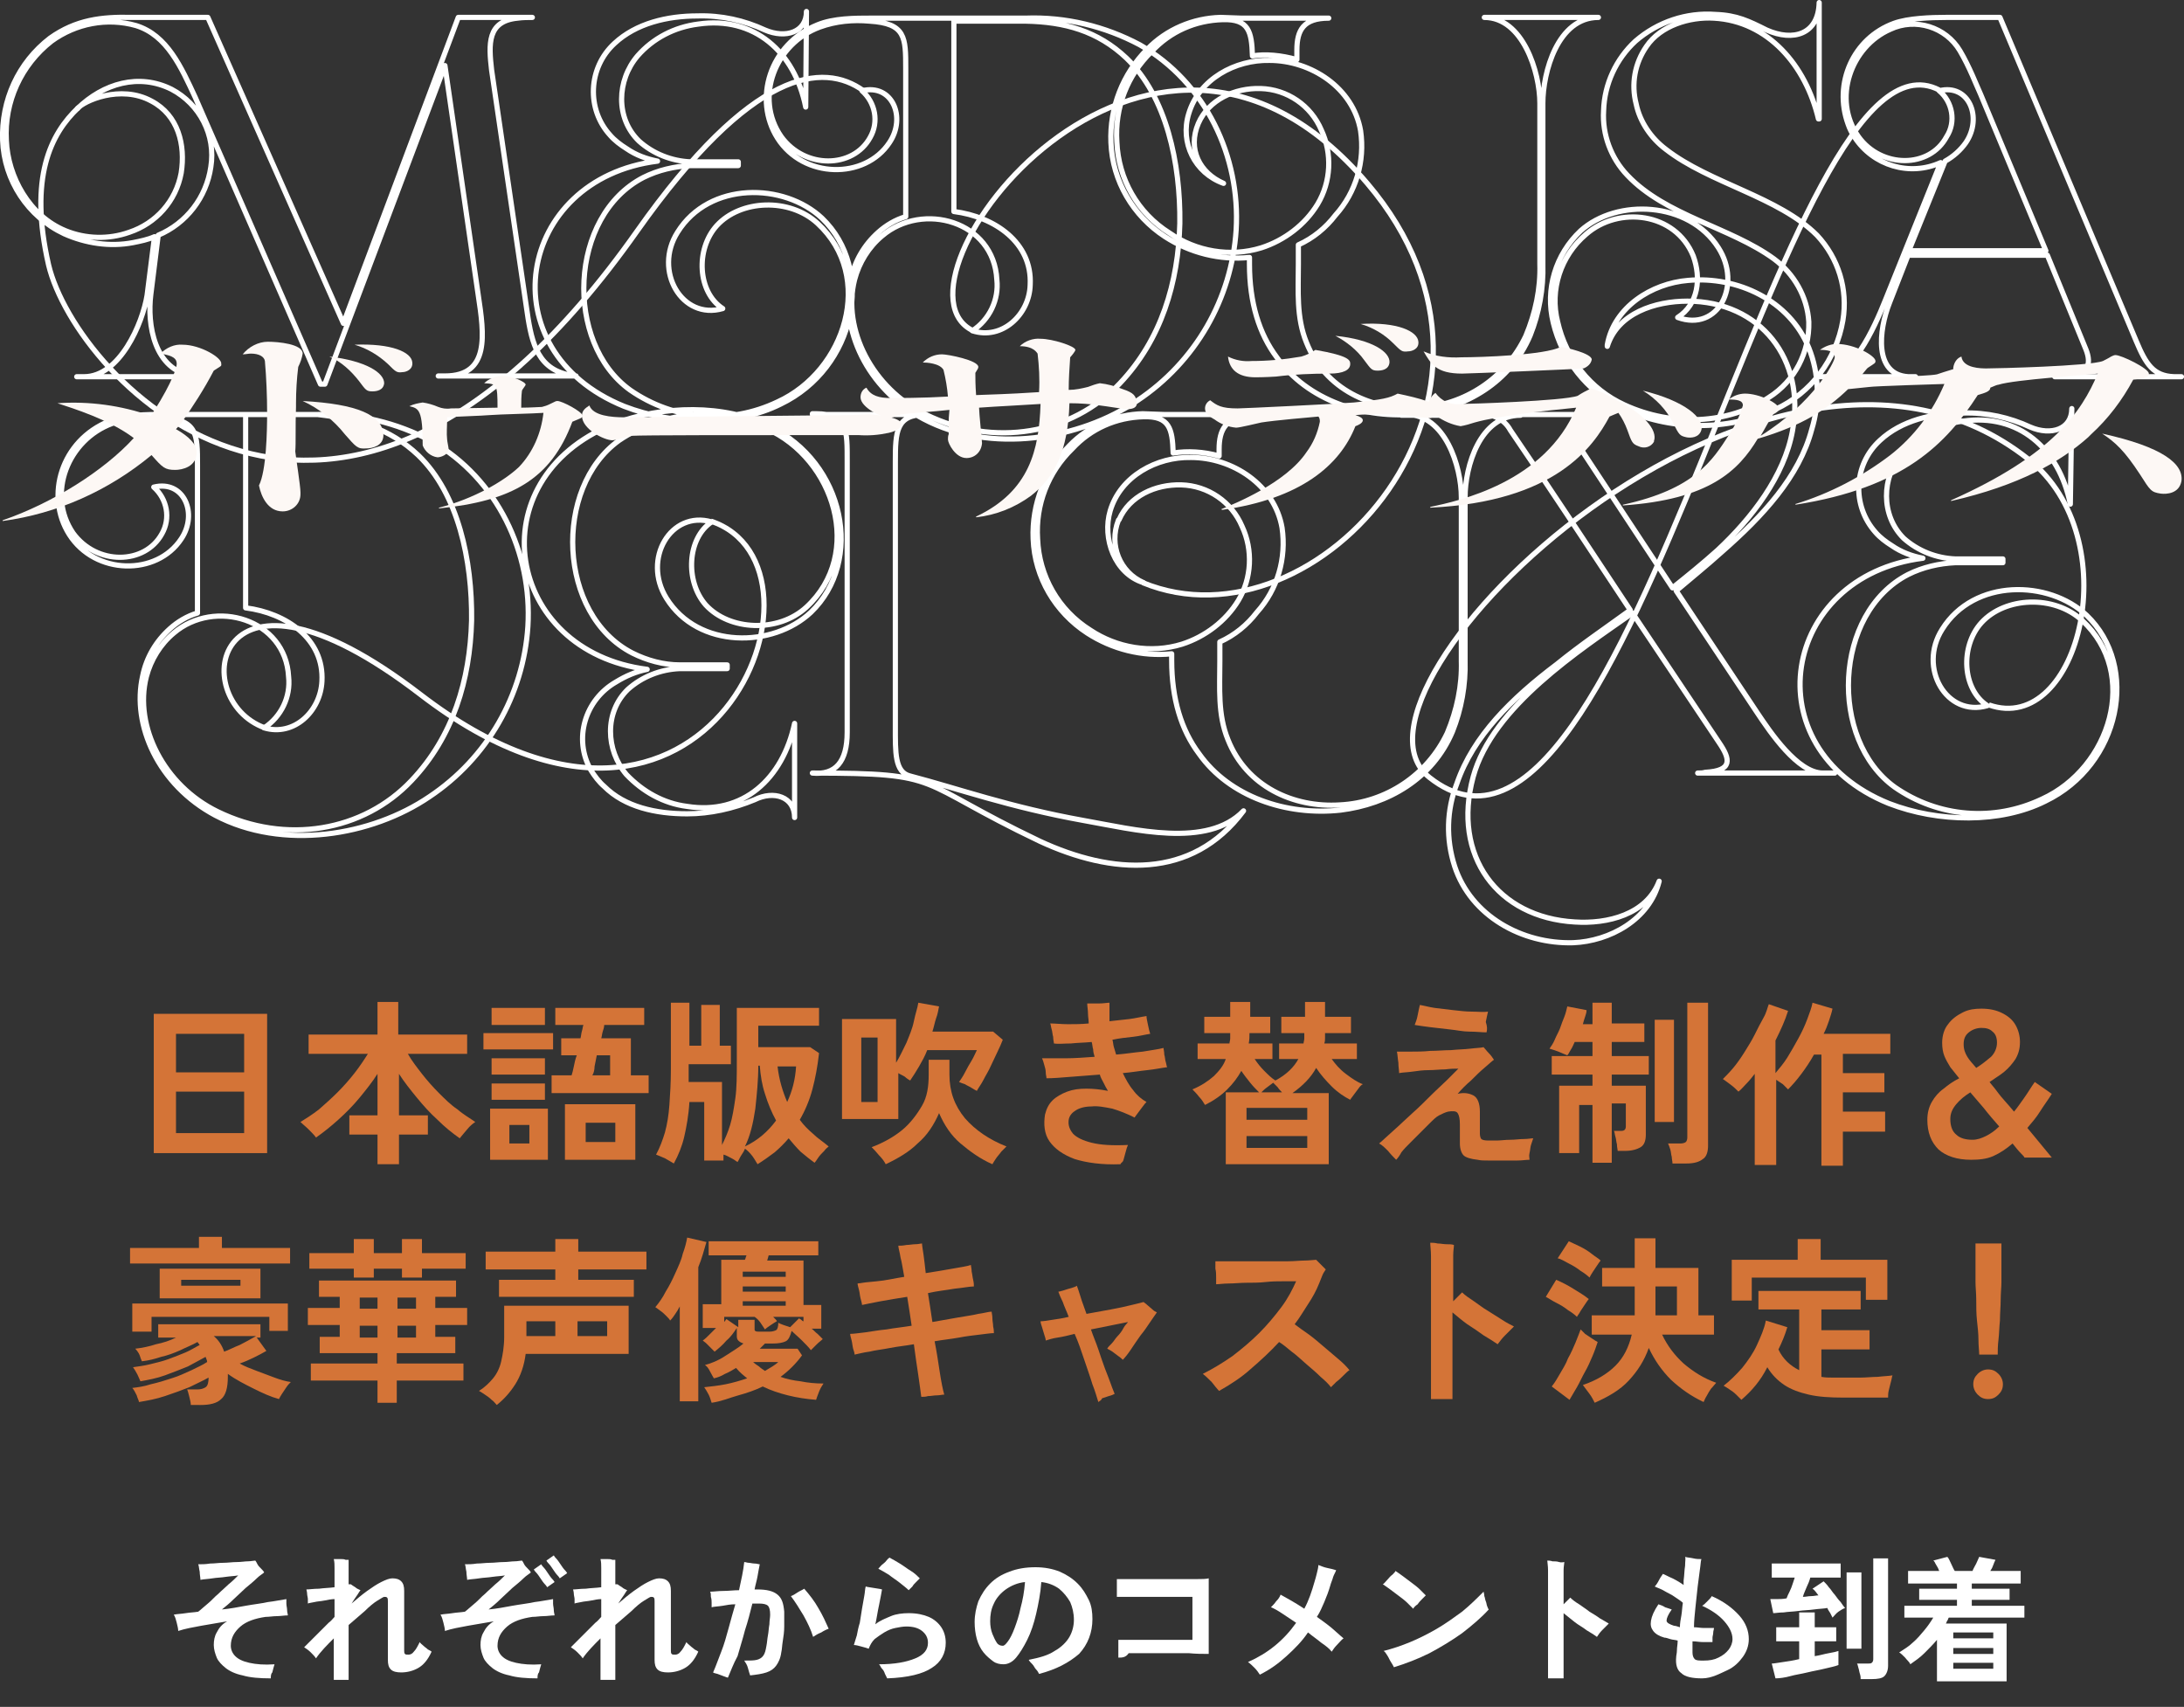 <?xml version="1.0" encoding="utf-8"?>
<!-- Generator: Adobe Illustrator 28.3.0, SVG Export Plug-In . SVG Version: 6.00 Build 0)  -->
<svg version="1.1" id="レイヤー_1" xmlns="http://www.w3.org/2000/svg" xmlns:xlink="http://www.w3.org/1999/xlink" x="0px"
	 y="0px" viewBox="0 0 294.8 230.4" style="enable-background:new 0 0 294.8 230.4;" xml:space="preserve">
<rect x="0" y="0" width="294.8" height="230.4" fill="#333333" stroke="none"/>
<style type="text/css">
	.st0{fill:none;stroke:#FFFFFF;stroke-width:0.7;stroke-linecap:round;stroke-linejoin:round;}
	.st1{fill:none;stroke:#FFFFFF;stroke-width:0.7;stroke-linejoin:round;}
	.st2{fill:#FDF8F5;}
	.st3{enable-background:new    ;}
	.st4{fill:#D47437;}
	.st5{fill:#FFFFFF;}
</style>
<g id="グループ_2120" transform="translate(-39.644 -39.65)">
	<g id="グループ_2115" transform="translate(-577 -10474)">
		<g id="_レイヤー_1-2" transform="translate(617 10514)">
			<path id="パス_7022" class="st0" d="M21,31.4c3.8-1.6,6.5-5.1,7.1-9.2c0.7-4.3-1.5-8.5-5.3-10.5c-4.4-2.2-9.2-0.8-12.7,2.6
				c0.8-1,5.8-3.3,10-1c3.6,1.9,4.6,5.9,4,9.7c-0.7,3.8-3.4,6.8-7,8c-2.8,1-5.9,0.9-8.6-0.2c-4.9-2-7.8-7.3-8-12.2
				C0.2,13.4,2.5,8.4,6.6,5.2C9.9,2.8,14.1,2,18,3.1c4.2,1.3,6.1,5.6,8,9.7l16.9,38.7h0.6L59.7,8.5l4.5,31
				c0.8,5.3,1.6,10.9-4.5,10.9h-0.9v0h18.6l-0.2,0c-0.8,0-0.3,0-1-0.2c-4.3-1-4.9-4.9-5.5-9.1L66,9.1c-0.4-3.5-0.6-6.6,3.5-7
				C70.2,2,70.9,2,71.5,2H61.5L46,43.3L27.7,2H17.4c-4-0.1-7.5,0.3-11,2.8C2.1,8.1-0.2,13.2,0,18.6C0.2,24,3.4,28.9,8.3,31.2
				c2.9,1.3,6.2,1.8,9.3,1.2c1-0.2,2-0.4,2.9-0.8l-1,7.9c-0.6,3.8-3.7,11-8.5,11h-1v0h17.2v0c-0.5,0-0.9,0-1.4-0.1
				c-5.4-0.7-6.3-7-5.8-11L21,31.4L21,31.4z M108.5,1.2c0,2.8-2.8,3.7-5.6,2.5c-2.8-1.3-5.9-2-9.1-1.9c-4.1,0-8.3,1-11.2,3.7
				C79,8.8,78.8,14.4,82,17.9c0.6,0.7,1.4,1.3,2.2,1.8c1.3,0.9,2.7,1.4,4.2,1.7C69.3,23.8,65.4,47,83.9,54.5
				c6.7,2.6,15.1,2.7,21.1-0.3c10.2-4.9,12.8-18.2,5.6-25.1c-5.1-4.8-15.2-5-19.5,1.9c-3.3,5.2,0.6,11.9,6.1,10.3
				c-3.4-2.2-3.7-8-0.8-11.2c3.2-3.5,9.8-3.8,13.6-0.3c7.8,7.2,3.8,19.9-5.4,24.1c-6.5,3.1-14,2.5-19.9-1.6
				c-8.9-6.4-8.3-23.5,1.8-28.7c2-1,4.2-1.5,6.4-1.6h6.4v-0.5h-6.4c-2.6-0.1-5.1-1.1-7-2.8c-3.2-3.1-3-8.2-0.2-11.5
				c2.1-2.4,5-3.9,8.2-4.3c7.5-1.1,13,3.7,14.5,11.2h0L108.5,1.2L108.5,1.2L108.5,1.2z M138.7,38.1L138.7,38.1
				c0.3-5.7-4.8-9.2-10.3-9.9V2.5h9.7c5.2,0.1,9.7,1.3,13.6,5c5.4,5.2,7.3,14.2,7.2,22.3c-0.2,8-2.5,15.7-8.1,21.6
				c-6.5,6.9-17,8.7-26.2,4.2c-7.2-3.5-11.3-11.5-9.6-18.2c0.6-2.3,1.9-4.4,3.7-5.9c5.5-4.7,15.1-2,15.5,5.9c0.3,2.7-1,5.4-3.3,6.9
				C134.9,45.6,138.6,42.1,138.7,38.1L138.7,38.1z M117,2.5L117,2.5c4.9,0.3,4.9,2.2,4.9,6.4v20c-1.4,0.4-2.7,1.2-3.7,2.1
				c-1.9,1.7-3.2,3.9-3.7,6.4c-1.5,6.6,2.1,14.7,9.8,18.8c9.1,4.8,21.1,2.8,28.9-2.5c7.8-5.2,12.7-13.7,13.3-23
				c0.6-9.9-4.1-19.9-13-25c-4.7-2.5-10-3.8-15.4-3.6h-20.8c-2.3,0-5.1,0-7.3,0.9c-6.5,2.6-8.7,10.1-5.4,15.3
				c3.5,5.5,11.8,5.6,15.1,0.6c2.3-3.4,0.4-8-3.7-7c1.8,1.6,2.3,4.2,1.1,6.3c-2.3,4.2-8.8,4.3-12-0.1c-3.7-5.3-0.8-12.6,5.2-14.8
				C112.5,2.5,114.8,2.3,117,2.5L117,2.5z M174.7,7.7V6.4c0-2.7,0.9-4.3,4.3-4.3h-11.8l-2.8-0.1c-3.7,0.1-7.3,1.6-9.9,4.3
				c-3.3,3.3-5.1,7.9-4.9,12.6c0.2,5.2,3,9.9,7.3,12.7c3.4,2.2,7.4,3.2,11.4,2.8v0.9c0,5.2,1.3,9.4,3.7,12.6
				c4.1,5.8,11.8,8.4,19.1,7.6c6.4-0.8,12.4-4.2,15.1-10.6c1.2-3,1.8-6.3,1.7-9.6V13.6c0-4.2,2-11.6,7.5-11.6H200
				c5.2,0,7.5,7.4,7.5,11.6v21.7c0.1,3.3-0.6,6.6-1.9,9.7c-2.7,5.7-8.3,9.4-14.5,9.7c-6.3,0.4-12.6-2.5-15.1-8.8
				c-1.4-3.4-1.1-7-1.1-10.6v-2.6c2-0.9,3.7-2.3,5-4c2.8-3.1,4-7.3,3.4-11.4c-1-5.8-6.7-9.5-12.3-9.5c-4.6-0.1-9.5,2.5-10.9,7.2
				c-1.2,3.9,0.8,8,4.7,9.4l0,0c-3.2-1.4-4.9-4.6-3.4-8.1c1.4-3.2,4.9-4.8,8.4-4.7c3.6,0.1,6.8,2.3,8.2,5.6c1.5,3.2,1.3,7-0.5,10
				c-1.7,2.8-4.5,4.9-7.6,5.9c-4.2,1.3-8.8,0.5-12.4-2c-4.3-2.7-6.9-7.3-7.1-12.3c-0.3-4.6,1.4-9,4.7-12.2c2.5-2.7,5.9-4.2,9.6-4.3
				c3.5-0.1,3.9,1.6,4,4.9C170.4,6.9,172.6,7.1,174.7,7.7L174.7,7.7z M231.2,1.6c-3.9-0.3-7.8,1-10.8,3.6c-2.6,2.4-4.2,5.8-4.3,9.4
				c-0.2,3.2,1,6.4,3.2,8.7c5.2,5.5,13.9,7,19.8,11.3c2.7,2,4.5,5.1,4.7,8.5c0.1,4.1-1.9,8-5.4,10.2c-5.4,3.6-13,4-19.5,1
				c-4.6-2.1-7.9-6.3-9-11.2c-1.1-4.3,0.4-8.9,3.8-11.8c4.4-3.9,12.1-3,14.5,2.9c1.1,3,0.7,6.5-2.1,8.3c5.5,2,8.7-4.4,5.5-9.4
				c-4-6.3-13.7-6.7-18.6-2.3c-3.4,3.2-4.8,7.9-3.7,12.4c1.2,5,4.5,9.2,9.1,11.5c6.6,3.1,14.3,3.2,20.9,0.2c4.8-2.2,8.2-6.7,9.1-12
				c0.7-4.2-0.6-8.4-3.5-11.5c-5.2-5.2-14.5-7-20.4-11.6c-2-1.5-3.5-3.7-4-6.1c-0.7-2.7-0.2-5.5,1.4-7.8c1.9-2.8,5.8-4,9.1-3.8
				c7.3,0.4,12.4,6.4,14.1,13.6h0.1V0h0c-0.1,4.3-3.5,5.3-7.1,3.7C235.7,2.5,234.1,1.7,231.2,1.6L231.2,1.6z M262.3,2
				c-1.9,0-5.1,0.1-7,0.8c-5.5,2-8.2,8.1-6.2,13.6c0.2,0.6,0.5,1.2,0.9,1.8c2.5,3.8,7.4,5.3,11.6,3.4L254.2,40
				c-1.7,4.3-4.6,10.5-8.3,10.5h-1v0h13.3v0h-1c-4.6-0.3-4-6.2-2.5-10l2.5-6.4h18.8l5.2,12.7c0.8,2,0.4,3.7-3.2,3.7h-1v0h17.1v0h-1
				c-2.8-0.1-3.8-1.7-5.1-4.8L269.6,2L262.3,2L262.3,2z M262.2,21.4c1.1-0.6,2.1-1.5,2.8-2.5c2.3-3.4,0.4-8-3.6-7
				c1.8,1.5,2.3,4.2,1,6.2c-2.3,4.3-8.8,4.3-11.9,0c-3.6-5.1-1-12.2,4.3-14.5c3.4-1.6,7.5-0.3,9.4,2.9c1.3,2.2,2.2,4.6,2.8,5.9
				l8.8,21.1h-18.5L262.2,21.4L262.2,21.4z M43.1,91.6L43.1,91.6c0.3-5.7-4.8-9.2-10.3-9.9V55.6h9.7c5.2,0.6,9.7,1.8,13.6,5.5
				c5.4,5.2,7.3,14.2,7.2,22.3c-0.2,8-2.5,15.7-8.1,21.6c-6.5,6.9-17,8.7-26.2,4.2c-7.2-3.5-11.3-11.5-9.6-18.2
				c0.6-2.3,1.9-4.4,3.7-5.9c5.5-4.7,15.1-1.9,15.5,5.9c0.3,2.7-1,5.4-3.3,6.9C39.3,99.1,42.9,95.7,43.1,91.6L43.1,91.6z M21.4,56
				L21.4,56c4.9,0.3,4.9,2.2,4.9,6.4v20c-1.4,0.4-2.7,1.2-3.7,2.1c-1.9,1.7-3.2,3.9-3.7,6.4c-1.5,6.6,2.1,14.7,9.8,18.8
				c9.1,4.8,21.1,2.8,28.9-2.5c7.8-5.2,12.7-13.7,13.3-23c0.6-9.9-4.1-19.9-13-25c-4.7-2.5-10-3.8-15.4-3.6H21.7
				c-2.3,0-5.1,0-7.3,0.9C7.9,59.1,5.7,66.6,9,71.8c3.5,5.5,11.8,5.6,15.1,0.6c2.3-3.4,0.4-8-3.7-7c1.8,1.6,2.3,4.2,1.1,6.3
				c-2.3,4.2-8.8,4.3-12-0.1C5.9,66.3,8.8,59,14.8,56.8C16.9,56.1,19.1,55.9,21.4,56L21.4,56z M106.9,110V97.3h0
				c-1.6,7.5-7,12.4-14.5,11.2c-3.2-0.4-6-2-8.2-4.3c-2.8-3.3-3-8.4,0.2-11.5c1.9-1.7,4.4-2.7,7-2.8h6.4v-0.5h-6.4
				c-2.2,0-4.4-0.6-6.4-1.6c-10.1-5.2-10.7-22.3-1.8-28.7c5.9-4,13.5-4.6,19.9-1.6c9.2,4.1,13.2,16.9,5.4,24.1
				c-3.8,3.5-10.4,3.2-13.6-0.3c-2.8-3.2-2.5-9,0.8-11.2c-5.5-1.6-9.4,5-6.1,10.3c4.3,6.9,14.4,6.7,19.5,1.9
				c7.2-6.9,4.6-20.2-5.6-25.1c-6-3-14.4-2.9-21.1-0.3c-18.5,7.5-14.5,30.7,4.6,33.1c-1.5,0.3-2.9,0.9-4.2,1.7
				c-4.2,2.4-5.8,7.7-3.4,11.9c0.5,0.8,1.1,1.6,1.8,2.2c2.8,2.8,7,3.7,11.2,3.7c3.1,0,6.2-0.7,9.1-1.9
				C104.1,106.3,106.9,107.2,106.9,110L106.9,110L106.9,110z M120.5,97.7V62c0-4.1,0.1-6.4,4.1-6.4h-15.3v-0.1h0.5
				c4.3,0,4.2,2.3,4.2,6.4v36.6c0,4-1.6,5.8-4.7,5.5c18.1,0,13.5,1,30.7,9.2c9.7,4.5,20.5,5.3,27.5-4.1c-4.9,5.1-14.8,2.5-21.6,1.3
				c-10-1.8-16.9-4.3-23.4-6C120.4,103.9,120.5,101.2,120.5,97.7L120.5,97.7z M164.2,61.2v-0.9c0-2.7,0.9-4.3,4.3-4.7h-11.8
				l-2.8-0.1c-3.7,0.1-7.3,1.6-9.9,4.3c-3.3,3.3-5.1,7.9-4.9,12.6c0.2,5.2,3,9.9,7.3,12.7c3.4,2.2,7.4,3.2,11.4,2.8v0.9
				c0,5.2,1.3,9.4,3.7,12.6c4.1,5.8,11.8,8.4,19.1,7.6c6.4-0.8,12.4-4.2,15.1-10.6c1.2-3,1.8-6.3,1.7-9.6V66.8
				c0-4.2,2-11.1,7.5-11.1h-16.1l0-0.1h0.7c5.2,0,7.4,7,7.4,11.2v22.1c0.1,3.3-0.6,6.6-1.9,9.7c-2.7,5.7-8.3,9.4-14.5,9.7
				c-6.3,0.4-12.6-2.5-15.1-8.8c-1.4-3.4-1.1-7-1.1-10.6v-2.6c2-0.9,3.7-2.3,5-4c2.8-3.1,4-7.3,3.4-11.4c-1-5.8-6.7-9.5-12.3-9.5
				c-4.6-0.1-9.5,2.5-10.9,7.2c-1.1,3.7,0.6,8.5,4.5,9.7c-3.2-1.4-4.7-5.1-3.4-8.4c0,0,0-0.1,0.1-0.1c1.4-3.2,4.9-4.8,8.4-4.7
				c3.6,0.1,6.8,2.3,8.2,5.6c1.5,3.2,1.3,7-0.5,10c-1.7,2.8-4.5,4.9-7.6,5.9c-4.2,1.3-8.8,0.5-12.4-1.9c-4.3-2.7-6.9-7.3-7.1-12.3
				c-0.3-4.6,1.4-9,4.7-12.2c2.5-2.7,5.9-4.2,9.6-4.3c3.5-0.1,3.9,1.6,4,4.9C159.9,60.5,162.1,60.6,164.2,61.2L164.2,61.2z
				 M212.6,59.6L212.6,59.6c-1-1.6-1.8-3.7,2-4h1v0h-17.3v0h1.6c1.5,0,2.9,0.8,3.6,2.1c5.4,7.9,10.9,16.3,16.2,24.3
				c-3.3,2.4-6.7,4.7-9.9,7.3c-6.1,4.6-11.3,9.7-13.5,16.1c-1.4,3.6-1.5,7.5-0.3,11.2c2.2,6.7,9.1,10.5,16,10.3
				c4.9-0.2,10.3-3.1,11.6-8.3c-1.7,4.5-7,5.8-11.4,5.5c-10.4-0.6-16.6-8.9-13.7-19.6c2.6-9.5,14.4-17.1,21.5-22.1l11.7,17.5
				c1.5,2.2,1.9,3.8-1.9,4c-0.3,0.1-0.6,0.1-1,0.1v0h18.5v0h-1.6c-3.4,0-7.1-5.5-8.9-8.2l-10.9-16.4c2-1.7,4.1-3.4,6.1-5.2
				c5.6-4.9,10.5-10.2,12.2-16.6c1.1-3.6,1-7.5-0.4-11c-2.6-6.4-9.6-9.7-16.3-9.1c-4.9,0.4-10,3.6-10.9,8.7l0,0.2
				c1.4-4.5,6.5-6.1,10.8-6.1c9.9,0,16,7.9,14.2,17.5c-1.1,6.1-5.5,11.8-10.1,16.1c-2,1.8-4.1,3.5-6.1,5.1L212.6,59.6L212.6,59.6z
				 M279.3,54.8c0,2.8-2.8,3.7-5.6,2.5c-2.8-1.3-5.9-2-9.1-1.9c-4.1,0-8.3,1-11.2,3.7c-3.6,3.3-3.8,8.8-0.6,12.4
				c0.6,0.7,1.4,1.3,2.2,1.8c1.3,0.9,2.7,1.4,4.2,1.7c-19.1,2.4-23.1,25.6-4.6,33.1c6.7,2.6,15.1,2.7,21.1-0.3
				c10.2-4.9,12.8-18.2,5.6-25.1c-5.1-4.8-15.2-5-19.5,1.9c-3.3,5.2,0.6,11.9,6.1,10.3c-3.4-2.2-3.7-8-0.8-11.2
				c3.2-3.5,9.8-3.8,13.6-0.3c7.8,7.2,3.8,19.9-5.4,24.1c-6.5,3.1-14,2.5-19.9-1.6c-8.9-6.4-8.3-23.5,1.8-28.7c2-1,4.2-1.5,6.4-1.6
				h6.4v-0.5h-6.4c-2.6-0.1-5.1-1.1-7-2.8c-3.1-3.1-3-8.2-0.2-11.5c2.1-2.4,5-3.9,8.2-4.3c7.5-1.1,13,3.7,14.5,11.2h0L279.3,54.8
				L279.3,54.8L279.3,54.8z"/>
			<path id="パス_7023" class="st1" d="M35.4,97.9c-10.6-3.8-7.1-26.1,21-4.5C95.6,123.5,114,76.1,95.6,70 M131,44.3
				c-13.1-6.2,23.3-55,53.2-19.9c24.5,28.8-6.8,63.6-30.3,53.9 M261.4,11.8c-21.3-11-41.6,114.3-68.8,92.8
				c-14.8-11.7,45.7-70.7,80.8-43c13.6,10.7,6.9,37.5-5.3,33.2 M10.2,14.2c-3.7,3.5-6.7,9.4-4,21.2C9.9,51,45.1,88.3,85.6,30.9
				c15.6-22.1,25.2-22.9,30.6-19"/>
		</g>
		<g id="_レイヤー_1-2-2" transform="translate(617 10557.379)">
			<path id="パス_7024" class="st2" d="M289.7,6.7c0-0.7-3.7-2.5-4.5-2.5c-0.2,0-0.4,0.1-0.6,0.2c-0.3,0.2-0.9,0.5-1.1,0.6
				c-1.8,0.7-14.5,1-15.7,1c-0.7,0-3.2,0-3.4-1.6c-0.6,0.2-1,0.8-1.1,1.5c0,0.1,0,0.2,0,0.2c-0.7,0.2-1.9,0.6-2.2,0.7
				c-1.4,0.3-9.4,0.4-10.4,0.4c0.1-0.1,1-1.3,1.1-1.3c0.9-0.6,1-0.6,1-0.9c0-0.7-2.8-2.3-5.2-2.3c-0.8,0-1.6,0.3-2.3,0.8
				c0.9,0,2,0.1,2,1c0,0.6-2.8,6.1-10,10.6c0.6-1,1.1-2,1.7-2.9c0.4-0.2,0.8-0.5,0.8-0.7c0-0.8-2.7-2.1-4.6-2.1
				c-0.8,0-1.6,0.3-2.2,0.8c1.1,0,1.9,0.1,1.9,0.8c-0.4,1.4-1.1,2.8-1.9,4c-2.2,3.4-4.6,7.3-14.3,9.4v0.1c11.7-0.8,15.6-4.7,18.2-9
				c6.1-1.8,9.4-4,12.2-6.7l2.9-0.3c0.5-0.1,9.8-0.4,10.1-0.4c-1.6,3.8-4.1,7.1-7.3,9.6c-3.8,2.9-8.2,5.2-12.8,6.6v0.1
				c14.7-2.3,20.4-8.3,24.6-14.8c1-0.3,1.7-0.5,1.7-1c0.5-0.2,0.9-0.4,1.1-0.4c2.2-0.7,12-1.3,13.4-1.5c-2.2,5.2-6.1,11-19.8,17.1
				l0,0.1c9.2-2.1,14.8-5.3,18.5-8.6l0.4-0.4c2.3-2.1,4.2-4.6,5.7-7.4C288.8,7.4,289.7,7.3,289.7,6.7"/>
			<path id="パス_7025" class="st2" d="M283.4,14.8c1.8,1.2,3,2.3,5.1,5.5c1.4,2.2,1.5,2.4,2.8,2.6c0.8,0.1,2.5,0,2.8-1.7
				C294.4,18.9,291.6,16.6,283.4,14.8"/>
			<path id="パス_7026" class="st2" d="M197,6.7c0.9,0,15.5-0.6,16.4-0.7c0.5-0.2,1-0.6,1.1-1.2c0-0.8-3.3-1.6-4.2-1.7
				c-2.1,1.1-10.7,1.4-13.4,1.4c-1.7,0.1-3.5-0.1-5.1-0.8C192.8,5.4,193.5,6.7,197,6.7"/>
			<path id="パス_7027" class="st2" d="M183.8,4.9c0.9,1.2,1,1.4,1.8,1.4c0.5,0,1.5-0.1,1.6-1.1c0.1-1.4-2.3-3.1-7.3-3.6
				C181.4,2.4,182.8,3.5,183.8,4.9"/>
			<path id="パス_7028" class="st2" d="M189.7,3.7c0.5,0,1.5-0.3,1.4-1.3C191,1,188.3-0.3,183.3,0c1.7,0.5,3.2,1.4,4.4,2.6
				C188.8,3.7,188.9,3.8,189.7,3.7"/>
			<path id="パス_7029" class="st2" d="M169.1,7.2c0.1,0,1.3,0,2.8-0.1c2.4-0.3,4.8-0.4,7.2-0.4c1.9,0,2.8-0.5,2.8-1.3
				c0-0.5-0.1-1.1-4.7-1.9c-0.6,0.4-1.2,0.7-1.9,0.9C173,4.8,170.8,5,168.6,5c-1.1,0.1-2.2-0.1-3.2-0.6
				C165.6,6.2,166.8,7.2,169.1,7.2"/>
			<path id="パス_7030" class="st2" d="M151.2,8.8c-1-0.4-2.1-0.7-3.1-0.8c-0.5,0.1-1.1,0.3-1.6,0.5c-0.8,0.2-1.7,0.4-2.6,0.4
				c0-1.5,0.1-2.9,0.2-4.4c0.1-0.1,0.7-0.8,0.7-1c0-0.5-3.1-1.5-4.7-1.5c-1-0.1-2.1,0.3-2.8,1c1.9,0,2.3,0.9,2.4,1
				c0.2,1.7,0.3,3.4,0.2,5.2c-4.6,0.3-6.2,0.3-8.5,0.4c-0.1-1.4-0.1-2.2-0.1-3c0.3-0.5,0.4-0.6,0.4-0.8c0-0.9-4.1-1.7-4.9-1.7
				c-1,0-1.9,0.4-2.6,1.1c0.5,0,2.3,0.1,2.8,1c0.3,1.2,0.5,2.4,0.6,3.6c-3.3,0.2-7,0.2-7.7,0.2c-1.6,0-2.7-0.3-3.3-1.4
				c-0.5,0.2-0.8,0.7-0.8,1.3c0,1.4,3,2.8,3.9,2.8c0.2,0,1.3-0.4,1.6-0.5c0.5-0.1,4.8-0.4,6.5-0.6c-0.1,1-0.1,1.2-0.1,1.9
				c0,0.3,0,1.1,0,1.4c-0.1,0.2-0.1,0.5-0.1,0.7c0,0.5,1,2.5,2.5,2.5c1.1,0,2-0.8,2.1-2c0,0,0,0,0,0c0-0.3-0.4-4.1-0.4-4.8
				c2.8-0.2,5.3-0.3,8.3-0.5c-0.2,6.2-1.5,11.8-8.7,15.2v0.1c2.7-0.3,5.2-1.3,7.4-2.9c3.2-2.5,5-6,5.2-12.5c1.4,0,2.8,0.1,4.1,0.3
				c0.9,0.1,3.2,0.5,3.7,0.5c0.9,0,1.3-0.3,1.3-0.8C153,9.7,152.7,9.3,151.2,8.8"/>
			<path id="パス_7031" class="st2" d="M117,12.2c-0.4,0-2.3,0.1-2.7,0.1c-1.4,0-28.9,0.3-30.4,0.3c-1.7,0-4.2-0.2-4.7-1.6
				c-0.6,0.4-1,0.7-1,1.4c0,1.8,3,3.3,4.1,3.3c0.4,0,2.2-0.5,2.6-0.6C86.4,15,99.1,15,115.5,15c1.4,0.1,2.7,0,4.1-0.3
				c1.3-0.3,1.7-0.8,1.7-1.2C121.3,12.5,117.3,12.2,117,12.2"/>
			<path id="パス_7032" class="st2" d="M74.9,10.4c-0.2,0-0.2,0-1,0.4c-0.4,0.2-0.7,0.3-1.1,0.4c-0.2,0-1.6,0.1-2.8,0.1
				c0-0.8,0-1.5,0.1-2.3c0-0.1,0.5-0.7,0.5-0.8c0-0.4-1.9-1.2-3.1-1.2c-0.9,0-1.9,0.4-2.5,1c1.7,0.1,1.8,0.1,1.8,3.3
				c-0.4,0-5.8,0.1-6.3,0.1c-0.6,0.1-1.2,0-1.7-0.2c-0.7-0.3-1.4-0.5-2.1-0.6c-0.6,0.1-1.2,0.2-1.8,0.5c1.3,0.3,1.8,0.5,1.8,5.3
				c0.3,0.8,1.1,1.5,2,1.6c0.5,0,1.5-0.4,1.5-1.1c0-0.2-0.2-1.1-0.2-1.3c-0.1-0.9,0-1.6,0-3c1.1-0.1,4.7-0.2,5.8-0.3
				c1.2-0.1,5.9-0.2,7.2-0.3c-0.3,2.7-1.4,5.3-3.3,7.3c-2,1.9-6.1,4.3-10.8,5.5v0.1c9.8-1,15.1-3.9,18-11.7c0.9-0.4,1.4-0.5,1.4-0.8
				C78.2,11.8,75.5,10.4,74.9,10.4"/>
			<path id="パス_7033" class="st2" d="M39.6,11.2l0-0.5c0-1.6,0.1-3.3,0.3-4.9c0.3-0.6,0.5-1.2,0.6-1.8c0-1.3-3.3-1.6-4.7-1.6
				c-1.3,0-2.6,0.7-3.4,1.7C32.8,4.1,33.2,4,33.5,4c1.1,0,1.8,0.4,1.9,1c0.2,2.3,0.3,4.7,0.3,7c0,2.5-0.1,7.8-1.1,9.8
				c0.3,1.5,1.2,3.5,3.2,3.5c1.3,0,2.4-1,2.4-2.3c0-0.1,0-0.2,0-0.3c0-0.8-0.6-4.6-0.7-5.5C39.6,16.1,39.5,13.9,39.6,11.2"/>
			<path id="パス_7034" class="st2" d="M24.3,2.8c-1.1-0.1-2.2,0.4-3,1.2c1.8,0.3,2.2,0.7,2.2,1.4c0,0.4-0.5,2.3-3.1,6.4L20,12.4
				c-4-1.4-8.3-2-12.6-1.7c2.1,0.7,7,2.2,10.3,4.7c-4,4.4-11,8.8-17.7,11.1l0,0.1c7.4-1,14.3-4.1,20.1-8.9c1.5,1.7,1.8,2,3.2,2
				c0.9,0,2.9-0.4,2.9-2.4c0-1-1-2.1-2.8-3.1l0.7-0.8c1.6-2.3,3.1-4.6,4.4-7.1c0.9-0.6,1.1-0.6,1-0.9C29.7,4.6,26.7,2.8,24.3,2.8"/>
			<path id="パス_7035" class="st2" d="M44.1,4.4c1.6,0.7,2.9,1.9,4,3.3c0.9,1.2,1,1.4,1.8,1.4c0.5,0,1.5-0.1,1.6-1.1
				C51.5,6.6,49.1,5,44.1,4.4"/>
			<path id="パス_7036" class="st2" d="M55.3,5.2c-0.1-1.4-2.8-2.6-7.8-2.4c1.7,0.5,3.2,1.4,4.5,2.6c1.1,1.1,1.2,1.2,2,1.1
				C54.4,6.5,55.4,6.2,55.3,5.2"/>
			<path id="パス_7037" class="st2" d="M219.3,14.3c0.6,1.7,0.7,1.9,1.5,2.2c0.8,0.4,1.7,0.1,2.1-0.6c0,0,0,0,0-0.1
				c0.5-1.4-1.2-3.7-5.6-5.8c-0.9-0.6-1.9-1-2.9-1.3c-0.6,0.3-1.2,0.6-1.8,1c-1.9,0.7-14.9,1.1-15.7,1.1c-1.4,0.2-2.7-0.4-3.5-1.5
				c-0.4,0.3-0.7,0.7-0.9,1.2c-1.4-0.5-2.8-0.8-4.2-1.1c-1.1,0.6-2,0.8-5.9,1.2c-2.5,0.2-15,0.8-15.7,0.8c-2.2,0-2.8-0.4-3.7-1.1
				c-0.4,0.2-0.7,0.6-0.7,1.1c0,0.6,0.4,1,1.3,1.5c0.8,0.6,1.8,1,2.9,1.1c0.5,0,2.9-0.6,3.4-0.7c1.9-0.3,6.6-0.7,7.7-0.8
				c0.2,0.2,0.2,0.5,0.2,0.7c-0.3,1.5-0.9,2.9-1.8,4.1c-2.8,4.2-9.8,7-11.5,7.7l0.1,0.1c10.6-1.5,15.9-6,18-11.3
				c0.3-0.1,1-0.4,1-0.8c0-0.3-0.4-0.5-1-0.7c1-0.1,2.6-0.1,3.6-0.1c1.1,0,2.2,0,3.3,0.1c0.4,0.1,2.5,0.4,3,0.4c0.3,0,0.7-0.1,1-0.3
				c1,0.7,2.1,1.2,3.3,1.4c0.6-0.1,1.3-0.3,1.9-0.5c3.2-0.9,9.6-1.6,13.7-2c-4.2,10.1-15.9,12.6-19.7,13.4l0,0.1
				c16.9-0.8,22-8.2,24.2-12.3c0.5-0.2,0.9-0.4,1.2-0.5C218.6,12.7,219,13.5,219.3,14.3"/>
			<path id="パス_7038" class="st2" d="M225.5,13.4c0.8,1.6,0.9,1.7,1.8,1.9c0.5,0.1,1.7,0.1,2-1c0.4-1.6-2.2-3.9-7.9-5.3
				C223.2,10.1,224.6,11.6,225.5,13.4"/>
			<path id="パス_7039" class="st2" d="M40.5,10.4c2.2,1,4.2,2.6,5.7,4.5c1.5,1.7,1.7,2,2.9,1.9c0.7,0,2.3-0.3,2.3-1.8
				C51.3,12.3,47.9,10.8,40.5,10.4"/>
		</g>
	</g>
	<g class="st3">
		<path class="st4" d="M60.4,195.3v-18.8h15.3v18.8H60.4z M63.4,184.4h9.2v-5.2h-9.2V184.4z M63.4,192.6h9.2V187h-9.2V192.6z"/>
		<path class="st4" d="M90.6,196.8v-4h-3.8v-2.6h3.8v-5.6c-0.7,1.1-1.5,2.1-2.4,3.2c-0.9,1.1-1.9,2.1-2.9,3c-1,0.9-2,1.7-3,2.4
			c-0.2-0.3-0.6-0.7-1-1.1c-0.4-0.4-0.8-0.7-1.1-1c0.8-0.5,1.6-1,2.5-1.7c0.8-0.7,1.7-1.5,2.5-2.3s1.6-1.7,2.3-2.6
			c0.7-0.9,1.3-1.8,1.8-2.6h-8v-2.6h9.3v-4.4h2.8v4.4h9.3v2.6h-8c0.5,0.9,1.2,1.8,1.9,2.7c0.7,0.9,1.5,1.8,2.3,2.6
			c0.8,0.8,1.6,1.6,2.5,2.2c0.8,0.7,1.7,1.2,2.4,1.7c-0.3,0.2-0.7,0.5-1.1,1s-0.7,0.8-1,1.2c-1-0.7-2-1.5-3-2.5
			c-1-0.9-1.9-1.9-2.8-3s-1.7-2.1-2.4-3.2v5.6h3.9v2.6h-3.9v4H90.6z"/>
		<path class="st4" d="M104.9,181.3v-2.2h9.4v2.2H104.9z M105.8,196.2v-6.9h7.8v6.9H105.8z M106,184.7v-2.2h7.2v2.2H106z M106,188.1
			v-2.2h7.2v2.2H106z M106,178v-2.3h7.2v2.3H106z M108.4,194h2.7v-2.5h-2.7V194z M114.1,187.2v-2.4h2.7c0.1-0.3,0.2-0.7,0.3-1.2
			c0.1-0.5,0.2-1,0.4-1.5h-2.1v-2.3h2.6c0.1-0.4,0.1-0.7,0.2-1c0.1-0.3,0.1-0.6,0.2-0.8h-3.8v-2.3h12v2.3h-5.4
			c0,0.3-0.1,0.6-0.2,0.9c-0.1,0.3-0.1,0.6-0.2,0.9h4v5h2.4v2.4H114.1z M115.9,196.2v-7.5h9.5v7.5H115.9z M118.7,193.8h4v-2.6h-4
			V193.8z M119.6,184.8h2.4v-2.7h-1.8c-0.1,0.5-0.2,1-0.3,1.5C119.9,184,119.8,184.5,119.6,184.8z"/>
		<path class="st4" d="M141.9,196.8c-0.2-0.3-0.4-0.7-0.7-1.1c-0.3-0.4-0.7-0.8-1-1c-0.1,0.3-0.3,0.6-0.5,0.9
			c-0.2,0.3-0.3,0.6-0.5,0.9c-0.2-0.1-0.4-0.3-0.8-0.5c-0.4-0.2-0.7-0.4-1.1-0.5v0.8h-2.6v-7.9h-2c-0.1,1.8-0.4,3.4-0.7,4.7
			c-0.3,1.3-0.8,2.5-1.4,3.6c-0.3-0.2-0.7-0.4-1.2-0.7c-0.5-0.2-0.9-0.4-1.2-0.5c0.5-0.9,0.9-2,1.2-3c0.3-1.1,0.5-2.3,0.6-3.7
			s0.2-3,0.2-4.8V175h2.5v5.8h1.6v-5.5h2.5v5.5h1.5v2.5h-5.7v0.7c0,0.3,0,0.6,0,0.9s0,0.6,0,0.8h4.5v8.5c0.4-0.8,0.8-1.7,1.1-2.7
			s0.5-2.2,0.7-3.6c0.2-1.4,0.2-3.1,0.2-5v-7.2h11.1v2.4H142v2.9h7l1.2,0.8c-0.2,1.8-0.5,3.4-0.9,4.9c-0.4,1.5-1,2.9-1.7,4.1
			c0.5,0.7,1.1,1.3,1.8,1.9c0.6,0.6,1.4,1.1,2.1,1.7c-0.1,0.1-0.4,0.3-0.6,0.6c-0.3,0.3-0.6,0.6-0.8,0.9s-0.4,0.6-0.5,0.7
			c-0.7-0.5-1.3-1-1.9-1.5c-0.6-0.6-1.1-1.2-1.6-1.8c-0.6,0.7-1.2,1.3-1.9,1.9C143.4,195.8,142.7,196.3,141.9,196.8z M140.2,194.4
			c1.7-0.8,3.1-2,4.2-3.5c-0.6-1.1-1.1-2.3-1.5-3.6c-0.4-1.2-0.6-2.5-0.7-3.8H142c0,2-0.2,3.9-0.4,5.8
			C141.3,191.3,140.9,193,140.2,194.4z M145.9,188.4c0.7-1.5,1.1-3.1,1.2-4.8h-2.5C144.8,185.4,145.3,187,145.9,188.4z"/>
		<path class="st4" d="M153.3,190.9v-13.7h7.3v5.9c0.5-0.8,0.9-1.7,1.4-2.7c0.4-1,0.8-1.9,1-2.9s0.5-1.8,0.6-2.5l2.8,0.5
			c-0.1,0.5-0.2,1.1-0.4,1.6c-0.2,0.6-0.3,1.2-0.5,1.8h8.2l1.3,1.1c-0.2,0.5-0.4,1-0.7,1.6s-0.6,1.3-0.9,1.9c-0.3,0.7-0.7,1.3-1,1.9
			c-0.3,0.6-0.7,1.1-0.9,1.5c-0.2-0.1-0.4-0.2-0.7-0.4c-0.3-0.2-0.6-0.3-0.9-0.5c-0.3-0.1-0.6-0.2-0.8-0.3c0.2-0.3,0.5-0.7,0.8-1.3
			s0.6-1.1,0.9-1.6c0.3-0.5,0.5-1,0.7-1.4h-6.7c-0.3,0.8-0.7,1.5-1.1,2.2c-0.4,0.7-0.8,1.3-1.2,1.9c-0.2-0.1-0.5-0.3-0.7-0.5
			c-0.3-0.2-0.6-0.3-0.9-0.5v6.2H153.3z M155.9,188.4h2.2v-8.7h-2.2V188.4z M159.2,196.8c-0.2-0.4-0.5-0.8-0.9-1.2
			c-0.4-0.5-0.7-0.8-1-1.1c1.6-0.6,3-1.4,4.1-2.3s2-2.1,2.7-3.3s0.9-2.6,0.9-4.2v-2h2.8v2c0,2.3,0.7,4.2,2.1,5.9
			c1.4,1.6,3.3,2.9,5.6,3.8c-0.2,0.2-0.4,0.4-0.7,0.7c-0.2,0.3-0.5,0.6-0.7,0.9c-0.2,0.3-0.4,0.6-0.5,0.8c-1.6-0.7-3-1.7-4.3-2.8
			c-1.3-1.1-2.2-2.5-2.9-4.1c-0.7,1.6-1.6,3-2.9,4.1C162.4,195.1,160.9,196,159.2,196.8z"/>
		<path class="st4" d="M190.9,196.8c-2.5,0.1-4.6-0.2-6.2-0.7c-1.6-0.6-2.7-1.4-3.4-2.4c-0.7-1-0.8-2.3-0.6-3.6
			c0.2-0.8,0.5-1.4,1-1.9c0.5-0.5,1.2-0.9,2-1.2c0.8-0.3,1.6-0.4,2.6-0.4c0.9,0,1.9,0.1,2.9,0.3c-0.2-0.3-0.4-0.7-0.6-1.1
			c-0.2-0.4-0.4-0.7-0.5-1.1c-1.4,0.1-2.7,0.2-3.9,0.3s-2.4,0.2-3.3,0.2c0-0.2-0.1-0.5-0.1-0.8s-0.1-0.7-0.2-1
			c-0.1-0.4-0.2-0.7-0.3-0.9c0.9,0,2,0,3.2,0c1.2,0,2.5-0.1,3.9-0.2c-0.1-0.3-0.2-0.7-0.2-1c-0.1-0.3-0.1-0.7-0.2-1
			c-1,0.1-1.9,0.1-2.8,0.2c-0.9,0-1.7,0.1-2.3,0c0-0.2-0.1-0.5-0.1-0.9c-0.1-0.3-0.1-0.7-0.2-1c-0.1-0.3-0.1-0.6-0.2-0.8
			c0.7,0,1.5,0.1,2.4,0.1c0.9,0,1.8,0,2.8-0.1c0-0.5-0.1-0.9-0.1-1.4c0-0.4-0.1-0.9-0.1-1.3c0.5,0,1,0,1.6,0s1.1-0.1,1.4-0.1
			c0,0.4,0,0.8,0,1.2c0,0.4,0,0.9,0,1.3c1-0.1,1.9-0.2,2.7-0.3s1.6-0.3,2.3-0.4c0,0.3,0.1,0.7,0.2,1.2c0.1,0.5,0.2,0.9,0.3,1.2
			c-0.7,0.1-1.4,0.3-2.3,0.4c-0.9,0.1-1.9,0.2-2.8,0.4c0.1,0.3,0.1,0.7,0.2,1c0.1,0.3,0.2,0.7,0.3,1c1.3-0.1,2.5-0.3,3.6-0.4
			c1.1-0.2,2.1-0.3,2.8-0.5c0,0.2,0.1,0.5,0.1,0.9c0.1,0.3,0.1,0.7,0.2,1c0.1,0.3,0.1,0.6,0.2,0.7c-0.8,0.1-1.7,0.3-2.7,0.4
			s-2.1,0.3-3.3,0.4c0.4,0.8,0.8,1.6,1.4,2.3c0.5,0.7,1.1,1.2,1.8,1.6c-0.1,0.1-0.3,0.3-0.5,0.6c-0.2,0.3-0.4,0.5-0.6,0.8
			s-0.4,0.5-0.5,0.7c-1-0.5-2-0.9-3-1.2c-1-0.2-2-0.4-2.8-0.3c-0.9,0-1.6,0.2-2.1,0.5s-0.9,0.7-1,1.3c-0.1,0.7,0.1,1.3,0.6,1.9
			c0.5,0.5,1.3,0.9,2.5,1.2c1.2,0.3,2.8,0.4,4.9,0.3c-0.1,0.2-0.2,0.5-0.3,0.9s-0.2,0.7-0.3,1.1S190.9,196.6,190.9,196.8z"/>
		<path class="st4" d="M205.1,196.7v-9.6h4.5c-0.4-0.4-0.8-0.8-1.2-1.3c-0.4-0.5-0.8-1-1.2-1.6c-0.5,0.9-1.1,1.7-1.9,2.5
			s-1.8,1.5-3,2.1c-0.2-0.3-0.4-0.7-0.8-1.1c-0.3-0.4-0.7-0.8-0.9-1c1.2-0.5,2.1-1.1,2.9-1.8c0.7-0.7,1.3-1.4,1.6-2.3h-3.8v-2.1h4.3
			c0-0.2,0.1-0.4,0.1-0.7c0-0.2,0-0.5,0-0.7h-3.5v-2.2h3.5v-2h2.7v2h2.7v2.2h-2.8c0,0.5,0,0.9-0.1,1.4h3.2v2.1H209
			c0.4,0.6,0.8,1.1,1.3,1.6c0.5,0.5,1,1,1.5,1.3c1.5-0.8,2.5-1.8,3.1-2.9h-2.6v-2.1h3.3c0-0.2,0.1-0.4,0.1-0.7c0-0.2,0-0.5,0-0.7
			h-3.1v-2.2h3.2v-2h2.7v2h3.5v2.2h-3.5c0,0.2,0,0.5,0,0.7c0,0.2,0,0.4-0.1,0.7h4.4v2.1h-3.4c0.5,0.7,1.1,1.4,1.9,2
			c0.8,0.6,1.5,1.1,2.3,1.4c-0.2,0.1-0.4,0.3-0.6,0.6c-0.2,0.3-0.4,0.5-0.6,0.8c-0.2,0.3-0.4,0.5-0.5,0.7c-0.8-0.4-1.7-1-2.5-1.8
			c-0.8-0.8-1.5-1.6-2.1-2.5c-0.7,1.3-1.8,2.4-3.2,3.4h4.9v9.6H205.1z M207.9,190.8h8.2v-1.6h-8.2V190.8z M207.9,194.6h8.2v-1.6
			h-8.2V194.6z M209.9,187.1h2.8c-0.2-0.2-0.4-0.4-0.6-0.7c-0.2-0.2-0.4-0.4-0.6-0.6c-0.3,0.2-0.5,0.4-0.8,0.6
			S210.1,186.9,209.9,187.1z"/>
		<path class="st4" d="M228.1,196.2c-0.3-0.3-0.7-0.7-1.1-1.2c-0.4-0.4-0.8-0.8-1.2-1c0.6-0.5,1.2-1.1,2-1.8s1.6-1.5,2.5-2.3
			c0.9-0.8,1.7-1.6,2.5-2.4s1.6-1.5,2.2-2.1s1.1-1.1,1.5-1.5c-0.5,0-1,0-1.8,0.1c-0.7,0-1.4,0.1-2.2,0.1c-0.8,0-1.5,0.1-2.2,0.2
			c-0.7,0.1-1.3,0.1-1.8,0.2c0-0.4-0.1-0.8-0.1-1.4c-0.1-0.6-0.1-1.1-0.2-1.5c0.5,0,1.1,0,1.9,0c0.8,0,1.7,0,2.6-0.1
			c1,0,1.9-0.1,2.8-0.1c0.9-0.1,1.8-0.1,2.6-0.2c0.8-0.1,1.4-0.1,1.8-0.2c0.2,0.2,0.4,0.5,0.7,0.8c0.3,0.3,0.5,0.6,0.7,0.9
			c-0.3,0.2-0.7,0.6-1.3,1.1c-0.6,0.5-1.2,1.1-1.8,1.7c-0.7,0.6-1.3,1.2-1.8,1.8c0.8-0.2,1.5-0.1,2.1,0.2s0.9,1.1,0.9,2.2
			c0,0.5,0,1.1,0,1.7c0,0.6,0,1,0,1.3c0,0.3,0.1,0.6,0.2,0.7c0.1,0.1,0.4,0.2,0.9,0.2c0.3,0,0.7,0,1.2,0c0.5,0,1.1-0.1,1.8-0.1
			s1.2-0.1,1.8-0.1c0.6,0,1-0.1,1.3-0.1c-0.1,0.3-0.2,0.6-0.3,0.9s-0.1,0.7-0.2,1.1s0,0.6,0,0.9c-0.5,0-1,0.1-1.7,0.1
			c-0.6,0-1.3,0-1.9,0s-1.3,0-1.9,0c-0.6,0-1.1,0-1.5-0.1c-0.9-0.1-1.6-0.3-1.9-0.6s-0.5-0.9-0.5-1.6c0-0.4,0-0.9,0-1.4
			c0-0.5,0-0.9,0-1.2c0-0.7-0.1-1.2-0.3-1.5c-0.2-0.3-0.7-0.3-1.3-0.2c-0.4,0.1-0.8,0.3-1.2,0.5c-0.4,0.2-0.8,0.6-1.4,1.2
			c-0.3,0.3-0.7,0.7-1.2,1.2c-0.4,0.4-0.9,0.9-1.3,1.3s-0.9,0.9-1.2,1.3C228.6,195.6,228.3,196,228.1,196.2z M240.3,179
			c-0.7,0-1.4-0.1-2.3-0.1s-1.7-0.2-2.7-0.3c-0.9-0.1-1.8-0.2-2.6-0.3c-0.8-0.1-1.5-0.2-2.1-0.3c0.1-0.3,0.3-0.7,0.4-1.3
			c0.1-0.5,0.2-1,0.3-1.4c0.6,0.1,1.3,0.3,2,0.4c0.8,0.1,1.6,0.2,2.5,0.3s1.7,0.2,2.5,0.2s1.6,0.1,2.2,0c-0.1,0.4-0.2,0.9-0.3,1.4
			C240.4,178.2,240.4,178.6,240.3,179z"/>
		<path class="st4" d="M254.6,196.8v-8h-1.8v6.5h-2.7v-9.1h4.5v-1.5h-5.5v-2.5h5.5v-1.9h-2.4c-0.2,0.4-0.3,0.7-0.5,1
			c-0.2,0.3-0.3,0.6-0.5,0.8c-0.3-0.1-0.7-0.3-1.2-0.5c-0.5-0.2-0.9-0.3-1.2-0.4c0.2-0.3,0.5-0.7,0.7-1.2s0.5-1,0.7-1.5
			c0.2-0.6,0.4-1.1,0.6-1.6s0.3-1,0.4-1.4l2.6,0.5c0,0.3-0.1,0.6-0.2,0.9c-0.1,0.3-0.2,0.6-0.3,1h1.3V175h2.6v2.8h4.4v2.5h-4.4v1.9
			h5v2.5h-5v1.5h4.6v6.6c0,0.8-0.2,1.4-0.7,1.7s-1.2,0.5-2.1,0.5H258c0-0.2-0.1-0.5-0.1-0.9c-0.1-0.3-0.1-0.7-0.2-1
			c-0.1-0.3-0.1-0.6-0.2-0.8h1c0.4,0,0.6-0.2,0.6-0.6v-3.1h-1.9v8H254.6z M263,191.1v-13.8h2.6v13.8H263z M265.4,196.7
			c0-0.3-0.1-0.6-0.1-0.9c-0.1-0.3-0.1-0.7-0.2-1s-0.2-0.6-0.3-0.8h1.7c0.3,0,0.6-0.1,0.7-0.2c0.1-0.1,0.2-0.3,0.2-0.6V175h2.8v19.3
			c0,0.8-0.2,1.5-0.7,1.8c-0.5,0.4-1.2,0.6-2.2,0.6H265.4z"/>
		<path class="st4" d="M276.5,196.8v-12.2c-0.4,0.5-0.7,0.9-1.1,1.3c-0.4,0.4-0.7,0.8-1.1,1.1c-0.3-0.3-0.6-0.6-1-0.9
			c-0.4-0.3-0.8-0.6-1.1-0.8c0.4-0.4,0.9-0.9,1.4-1.5c0.5-0.6,1-1.3,1.5-2.1c0.5-0.8,1-1.6,1.4-2.4c0.4-0.8,0.8-1.6,1.2-2.3
			s0.5-1.3,0.7-1.8l2.6,0.9c-0.4,1.3-1,2.6-1.7,4v4.4c0.5-0.6,1.1-1.3,1.6-2.1c0.5-0.8,1-1.7,1.5-2.6c0.5-0.9,0.9-1.8,1.2-2.6
			c0.3-0.8,0.6-1.6,0.7-2.2l2.7,0.8c-0.1,0.5-0.3,1.1-0.5,1.7c-0.2,0.6-0.4,1.1-0.7,1.7h9v2.7h-6.4v2.6h5.6v2.6h-5.6v2.6h5.7v2.7
			h-5.7v4.6h-2.9v-15h-1c-0.5,0.9-1.1,1.8-1.7,2.6c-0.6,0.8-1.2,1.5-1.8,2.1c-0.2-0.2-0.4-0.4-0.7-0.7c-0.3-0.2-0.6-0.4-0.9-0.6
			v11.5H276.5z"/>
		<path class="st4" d="M305.7,196.2c-1.9,0-3.4-0.5-4.4-1.4c-1-1-1.5-2.3-1.5-4c0-0.9,0.2-1.7,0.6-2.4c0.4-0.7,0.9-1.3,1.6-1.8
			c0.6-0.5,1.3-1,2.1-1.4c-0.4-0.5-0.8-1-1.2-1.5c-0.3-0.5-0.6-1-0.8-1.5c-0.2-0.5-0.3-1.1-0.3-1.8c0-1,0.3-1.9,0.8-2.5
			c0.5-0.7,1.2-1.2,2-1.6c0.8-0.4,1.6-0.5,2.5-0.5c1.1,0,2,0.2,2.8,0.6c0.8,0.4,1.4,0.9,1.8,1.6s0.6,1.5,0.6,2.3
			c0,0.9-0.2,1.6-0.6,2.3c-0.4,0.6-0.9,1.2-1.5,1.7s-1.3,0.9-2,1.4c0.2,0.3,0.6,0.7,1.1,1.4s1.3,1.5,2.2,2.6
			c0.5-0.6,0.9-1.2,1.4-1.9c0.5-0.7,0.9-1.4,1.4-2.1l2.3,1.6c-0.5,0.8-1.1,1.6-1.6,2.4c-0.5,0.8-1.1,1.5-1.7,2.2l3.3,4h-3.7
			c0-0.1-0.2-0.3-0.5-0.6c-0.3-0.3-0.7-0.8-1.1-1.3c-0.8,0.7-1.7,1.3-2.6,1.7S306.8,196.2,305.7,196.2z M305.9,193.5
			c0.6,0,1.2-0.2,1.8-0.5s1.2-0.7,1.8-1.3c-0.7-0.8-1.4-1.6-2.1-2.5c-0.7-0.8-1.3-1.5-1.8-2.1c-0.8,0.5-1.4,1-1.9,1.6
			c-0.5,0.6-0.8,1.2-0.8,2c0,1,0.3,1.7,0.8,2.1C304.2,193.3,305,193.5,305.9,193.5z M306.4,183.8c0.8-0.5,1.4-1,2-1.5
			c0.5-0.5,0.8-1.2,0.8-1.9c0-0.7-0.2-1.2-0.6-1.5c-0.4-0.4-0.9-0.5-1.5-0.5c-0.6,0-1.2,0.2-1.7,0.6c-0.5,0.4-0.7,0.9-0.7,1.6
			c0,0.7,0.2,1.2,0.5,1.7S305.9,183.2,306.4,183.8z"/>
	</g>
	<g class="st3">
		<path class="st4" d="M57.2,210.2v-2.1h9.3v-1.5h3.1v1.5h9.2v2.1H57.2z M57.5,219.4v-3.8h21v3.7h-2.5v-1.9H60.1v2H57.5z
			 M65.4,229.3c0-0.3-0.1-0.7-0.2-1.1c-0.1-0.4-0.2-0.8-0.3-1h1.4c0.4,0,0.8-0.1,1.1-0.3c0.3-0.2,0.4-0.7,0.4-1.3
			c-0.7,0.4-1.6,0.8-2.6,1.3c-1,0.4-2.1,0.8-3.3,1.2c-1.2,0.4-2.3,0.6-3.5,0.8c0-0.2-0.2-0.5-0.3-0.9c-0.2-0.4-0.4-0.8-0.6-1
			c0.8-0.1,1.6-0.2,2.5-0.5c0.9-0.2,1.9-0.5,2.8-0.8c1-0.3,1.8-0.7,2.7-1.1c0.8-0.4,1.5-0.7,2.1-1.1c0-0.1,0-0.2-0.1-0.4
			c0-0.1-0.1-0.2-0.1-0.3c-0.7,0.4-1.5,0.8-2.4,1.3c-1,0.4-2,0.8-3.1,1.2c-1.1,0.4-2.2,0.6-3.3,0.8c-0.1-0.2-0.2-0.5-0.4-0.9
			c-0.2-0.4-0.4-0.7-0.6-1c0.7-0.1,1.5-0.2,2.3-0.4c0.8-0.2,1.7-0.4,2.5-0.7c0.8-0.3,1.6-0.6,2.3-0.9c0.7-0.3,1.3-0.7,1.9-1
			c-0.1-0.1-0.2-0.3-0.3-0.4c-0.7,0.4-1.5,0.7-2.3,1.1c-0.9,0.4-1.7,0.7-2.6,0.9c-0.9,0.3-1.7,0.5-2.6,0.6c-0.1-0.2-0.2-0.5-0.3-0.8
			s-0.4-0.7-0.6-0.9c0.9-0.1,1.9-0.3,2.8-0.6c1-0.2,1.9-0.5,2.7-0.9H61v-1.8h13.8v1.8h-0.5l1.3,1.8c-0.5,0.3-1.1,0.6-1.7,0.9
			s-1.3,0.6-1.9,0.8c0.7,0.4,1.5,0.7,2.3,1c0.8,0.3,1.6,0.6,2.4,0.9s1.5,0.5,2.2,0.6c-0.2,0.2-0.4,0.4-0.6,0.7
			c-0.2,0.3-0.4,0.6-0.6,0.9c-0.2,0.3-0.3,0.5-0.4,0.7c-1.1-0.3-2.2-0.8-3.4-1.4c-1.2-0.6-2.4-1.2-3.5-2v0.4c0,1.5-0.3,2.5-0.9,3
			c-0.6,0.6-1.6,0.8-2.8,0.8H65.4z M61.2,214.9v-4h13.6v4H61.2z M64.1,213.2h8v-0.8h-8V213.2z M69.9,222.1c0.6-0.2,1.3-0.6,2.1-0.9
			c0.8-0.4,1.5-0.8,2.2-1.2h-5.7C69.1,220.5,69.6,221.2,69.9,222.1z"/>
		<path class="st4" d="M90.6,229v-3h-9v-2.3h9v-1.4h-7.8v-2.2h2.7v-1.6h-4.3v-2.3h4.3v-1.5h-2.8v-2.2h18.5v2.2h-2.8v1.5h4.3v2.3
			h-4.3v1.6h2.7v2.2h-7.9v1.4h9v2.3h-9v3H90.6z M87.4,212.1v-1.2h-6v-2.1h6v-1.9h2.7v1.9h3.8v-1.9h2.7v1.9h5.9v2.1h-5.9v1.2h-2.7
			v-1.2h-3.8v1.2H87.4z M88.2,216.3h2.4v-1.5h-2.4V216.3z M88.2,220.2h2.4v-1.6h-2.4V220.2z M93.3,216.3h2.5v-1.5h-2.5V216.3z
			 M93.3,220.2h2.5v-1.6h-2.5V220.2z"/>
		<path class="st4" d="M106.7,229.3c-0.2-0.2-0.4-0.5-0.7-0.7c-0.3-0.3-0.6-0.5-0.9-0.7c-0.3-0.2-0.6-0.4-0.8-0.5
			c0.8-0.5,1.4-1.1,1.9-1.7c0.5-0.6,0.9-1.4,1.1-2.3c0.2-0.9,0.4-2,0.4-3.3v-4.2h16.8v6.5h-13.9c-0.2,1.6-0.7,3-1.4,4.1
			C108.5,227.6,107.7,228.5,106.7,229.3z M107,214.7v-2.3h7.6V211h-9.4v-2.4h9.4v-1.7h3.1v1.7h9.2v2.4h-9.2v1.4h7.5v2.3H107z
			 M110.7,220h3.9v-2h-3.9V220z M117.6,220h4v-2h-4V220z"/>
		<path class="st4" d="M131.4,228.8V216c-0.2,0.4-0.4,0.7-0.6,1s-0.4,0.6-0.7,0.9c-0.1-0.2-0.3-0.4-0.5-0.6
			c-0.2-0.2-0.5-0.5-0.8-0.7c-0.3-0.2-0.5-0.4-0.7-0.5c0.5-0.6,1-1.3,1.4-2.1c0.5-0.8,0.9-1.6,1.3-2.5c0.4-0.9,0.8-1.7,1-2.6
			c0.3-0.8,0.5-1.6,0.6-2.2l2.6,0.6c-0.3,1-0.6,2.2-1.1,3.4v18.1H131.4z M135.7,229c-0.1-0.3-0.2-0.7-0.4-1.1
			c-0.2-0.4-0.4-0.7-0.6-1c0.9-0.1,1.9-0.2,2.9-0.4c1-0.2,2-0.5,2.9-0.8c-0.5-0.4-1-0.8-1.5-1.4c-0.5,0.3-1,0.6-1.5,0.8
			c-0.5,0.3-1,0.5-1.5,0.6c-0.1-0.2-0.3-0.5-0.5-0.9s-0.4-0.7-0.7-0.9c0.8-0.2,1.8-0.6,2.7-1.2s1.8-1.1,2.5-1.7
			c-0.3-0.1-0.5-0.2-0.7-0.4s-0.2-0.4-0.2-0.8v-0.9c-0.4,0.6-0.8,1.2-1.4,1.7c-0.5,0.6-1.1,1.1-1.6,1.5c-0.1-0.1-0.3-0.3-0.5-0.5
			c-0.2-0.2-0.4-0.4-0.6-0.6c-0.2-0.2-0.4-0.3-0.5-0.4c0.3-0.2,0.6-0.5,0.9-0.8c0.3-0.3,0.6-0.6,0.9-0.9h-1.8v-3.2h2.5v-6h3.2
			c0-0.1,0.1-0.2,0.1-0.3c0-0.1,0.1-0.2,0.1-0.3h-5.1v-1.9h14.8v1.9h-6.7l-0.2,0.7h4.9v6h2.4v3.2h-1.3c0.3,0.2,0.5,0.5,0.8,0.7
			c0.2,0.2,0.5,0.5,0.7,0.7c-0.2,0.2-0.5,0.4-0.8,0.7c-0.3,0.3-0.6,0.6-0.8,0.8c-0.3-0.4-0.7-0.8-1.2-1.3c-0.5-0.5-1-0.9-1.4-1.3
			c-0.2,0.7-0.4,1.2-0.8,1.4c-0.4,0.2-1,0.3-1.7,0.3h-1.1c-0.1,0.1-0.2,0.2-0.3,0.3s-0.2,0.2-0.4,0.4h5.1l0.6,0.9
			c-0.8,1.1-1.8,2.1-2.9,2.9c0.8,0.3,1.8,0.5,2.7,0.6c1,0.2,2,0.3,3.1,0.3c-0.2,0.3-0.4,0.6-0.6,1.1c-0.2,0.5-0.3,0.8-0.4,1.1
			c-1.3-0.1-2.6-0.3-3.8-0.6c-1.2-0.3-2.4-0.7-3.4-1.2c-1,0.5-2.2,0.9-3.3,1.2S137.1,228.8,135.7,229z M142.1,219.4h1.4
			c0.4,0,0.7-0.1,0.9-0.2c0.2-0.1,0.3-0.5,0.3-1c0.2,0.1,0.4,0.2,0.7,0.3s0.6,0.2,0.9,0.3l1.2-1.2c0.1,0.1,0.2,0.1,0.3,0.2
			c0.1,0.1,0.2,0.2,0.3,0.2v-0.6H144c0.1,0.1,0.2,0.2,0.3,0.3c0.1,0.1,0.2,0.2,0.2,0.3c-0.2,0.1-0.5,0.3-0.8,0.5
			c-0.3,0.2-0.6,0.4-0.8,0.6c-0.2-0.3-0.4-0.6-0.6-0.9c-0.2-0.3-0.5-0.6-0.8-0.8h-4.1v0.7c0.1-0.1,0.2-0.3,0.3-0.4l1.6,1.1v-1h2.2
			v1.2c0,0.2,0,0.3,0.1,0.3C141.7,219.4,141.9,219.4,142.1,219.4z M139.9,212h5.8v-0.7h-5.8V212z M139.9,214h5.8v-0.7h-5.8V214z
			 M139.9,215.9h5.8v-0.6h-5.8V215.9z M142.9,224.7c0.3-0.2,0.7-0.4,1-0.6c0.3-0.2,0.6-0.4,0.8-0.6h-3.4c0.2,0.2,0.5,0.4,0.8,0.6
			C142.3,224.3,142.6,224.5,142.9,224.7z"/>
		<path class="st4" d="M164,228.2c-0.1-0.7-0.2-1.6-0.4-2.9c-0.2-1.3-0.4-2.7-0.6-4.2c-1.1,0.2-2.2,0.3-3.2,0.5s-2,0.3-2.8,0.5
			c-0.8,0.1-1.5,0.3-2,0.4c0-0.2-0.1-0.5-0.2-0.8c-0.1-0.4-0.1-0.7-0.2-1.1c-0.1-0.4-0.2-0.7-0.2-0.9c0.5,0,1.1-0.1,2-0.2
			c0.8-0.1,1.8-0.3,2.9-0.4c1.1-0.2,2.2-0.3,3.4-0.5c-0.1-0.7-0.2-1.3-0.3-2c-0.1-0.6-0.2-1.3-0.3-1.9c-1.3,0.2-2.5,0.4-3.6,0.6
			c-1.1,0.2-2,0.4-2.5,0.5c0-0.2-0.1-0.5-0.2-0.9c-0.1-0.4-0.1-0.7-0.2-1.1s-0.2-0.7-0.2-0.9c0.6-0.1,1.4-0.2,2.6-0.3
			s2.4-0.4,3.7-0.6c-0.2-1-0.3-1.9-0.5-2.6c-0.1-0.7-0.3-1.3-0.3-1.6c0.3,0,0.6,0,1.1-0.1c0.4,0,0.8-0.1,1.2-0.1s0.7-0.1,0.9-0.1
			c0,0.3,0.1,0.8,0.2,1.5s0.2,1.6,0.3,2.5c1.3-0.2,2.5-0.4,3.6-0.6c1.1-0.2,1.9-0.3,2.5-0.5c0,0.2,0.1,0.5,0.1,0.9
			c0.1,0.4,0.1,0.7,0.2,1.1c0.1,0.4,0.1,0.7,0.1,0.9c-0.6,0-1.5,0.2-2.6,0.3c-1.1,0.2-2.3,0.3-3.6,0.6c0.1,0.6,0.2,1.3,0.3,1.9
			c0.1,0.6,0.2,1.3,0.3,2c1.2-0.2,2.3-0.4,3.4-0.6c1.1-0.2,2-0.3,2.8-0.5c0.8-0.1,1.4-0.3,1.8-0.3c0,0.2,0.1,0.5,0.1,0.9
			c0,0.4,0.1,0.7,0.1,1.1c0.1,0.4,0.1,0.7,0.1,0.9c-0.4,0-1.1,0.1-1.9,0.2c-0.8,0.1-1.8,0.2-2.8,0.4c-1.1,0.2-2.2,0.3-3.3,0.5
			c0.3,1.5,0.5,2.9,0.7,4.2s0.4,2.3,0.6,3c-0.3,0-0.6,0.1-1,0.1c-0.4,0-0.8,0.1-1.2,0.1C164.6,228.2,164.3,228.2,164,228.2z"/>
		<path class="st4" d="M187.9,228.9c-0.2-0.6-0.4-1.4-0.8-2.4c-0.3-1-0.7-2.1-1.1-3.3c-0.4-1.2-0.8-2.4-1.3-3.5
			c-0.8,0.2-1.6,0.4-2.3,0.5s-1.3,0.3-1.6,0.4c0-0.2-0.1-0.5-0.2-0.8c-0.1-0.3-0.2-0.7-0.3-1c-0.1-0.3-0.2-0.6-0.2-0.8
			c0.4,0,1-0.1,1.6-0.2c0.7-0.1,1.4-0.2,2.2-0.4c-0.3-0.8-0.6-1.4-0.8-2c-0.3-0.6-0.5-1.1-0.6-1.4c0.2,0,0.4-0.1,0.8-0.2
			c0.3-0.1,0.6-0.2,1-0.3c0.3-0.1,0.6-0.2,0.7-0.3c0.1,0.3,0.3,0.8,0.5,1.5s0.5,1.4,0.8,2.3c1.1-0.2,2.2-0.4,3.3-0.6
			c1.1-0.2,2-0.4,2.8-0.6s1.3-0.3,1.6-0.4c0.1,0.1,0.3,0.2,0.5,0.4c0.2,0.2,0.5,0.4,0.7,0.6c0.2,0.2,0.4,0.3,0.6,0.4
			c-0.2,0.3-0.5,0.7-0.9,1.3c-0.4,0.6-0.8,1.2-1.3,1.8c-0.5,0.7-0.9,1.3-1.3,1.9c-0.4,0.6-0.8,1.1-1.1,1.4c-0.1-0.1-0.3-0.3-0.6-0.5
			s-0.5-0.4-0.8-0.6c-0.3-0.2-0.5-0.3-0.7-0.4c0.1-0.2,0.3-0.4,0.6-0.7c0.3-0.3,0.5-0.7,0.8-1s0.6-0.7,0.8-1.1s0.5-0.6,0.6-0.8
			c-0.4,0.1-1.1,0.2-2,0.4s-2,0.4-3,0.6c0.3,0.9,0.7,1.8,1,2.7s0.6,1.8,0.9,2.6c0.3,0.8,0.6,1.5,0.8,2.1c0.2,0.6,0.4,1,0.5,1.3
			c-0.2,0.1-0.4,0.2-0.8,0.3c-0.3,0.1-0.6,0.2-0.9,0.3C188.3,228.7,188,228.8,187.9,228.9z"/>
		<path class="st4" d="M204.2,227.4c-0.3-0.3-0.6-0.7-1-1.2c-0.4-0.4-0.8-0.8-1.2-1.1c1.4-0.7,2.7-1.5,4-2.4c1.3-1,2.5-2,3.6-3.1
			c1.1-1.1,2.1-2.3,3-3.5c0.9-1.2,1.5-2.4,2-3.5c-0.4,0-1,0-1.7,0c-0.7,0-1.5,0-2.4,0.1s-1.8,0.1-2.6,0.1s-1.7,0.1-2.4,0.1
			c-0.7,0-1.3,0.1-1.7,0.1c0-0.2,0-0.6,0-0.9c0-0.4,0-0.8-0.1-1.2c0-0.4,0-0.7,0-1c0.5,0,1.1,0,1.8,0s1.6,0,2.5,0s1.9,0,2.8,0
			c1,0,1.9,0,2.7,0s1.7-0.1,2.3-0.1s1.2-0.1,1.5-0.1c0.1,0.1,0.2,0.2,0.4,0.4s0.3,0.3,0.5,0.5c0.2,0.2,0.3,0.3,0.4,0.4
			c-0.2,0.3-0.4,0.6-0.5,0.9s-0.3,0.7-0.4,1c-0.4,1-0.9,1.9-1.5,2.8s-1.1,1.8-1.8,2.7c0.5,0.4,1.1,0.8,1.8,1.3
			c0.7,0.5,1.4,1.1,2.1,1.7c0.7,0.6,1.4,1.2,2,1.7s1.1,1,1.5,1.5c-0.2,0.1-0.5,0.4-0.8,0.7s-0.6,0.6-1,0.9c-0.3,0.3-0.5,0.5-0.7,0.7
			c-0.3-0.4-0.8-0.9-1.4-1.4c-0.6-0.6-1.2-1.1-1.9-1.7c-0.7-0.6-1.3-1.2-2-1.7c-0.6-0.5-1.2-1-1.7-1.3c-1.2,1.3-2.5,2.5-3.9,3.7
			C207.3,225.5,205.8,226.5,204.2,227.4z"/>
		<path class="st4" d="M232.8,228.4c0-0.3,0-0.7,0-1.4c0-0.7,0-1.4,0-2.4s0-1.9,0-3s0-2.2,0-3.3c0-1.1,0-2.2,0-3.3s0-2,0-2.9
			c0-1.1,0-2,0-2.9c0-0.8-0.1-1.4-0.1-1.8c0.3,0,0.6,0,1,0.1c0.4,0,0.8,0.1,1.2,0.1c0.4,0,0.7,0,1,0.1c0,0.3-0.1,0.8-0.1,1.4
			c0,0.6,0,1.5,0,2.5v3.7c0.5-0.5,0.9-0.9,1.2-1.2c0.4,0.4,1,0.8,1.6,1.2s1.2,0.9,1.9,1.3c0.6,0.4,1.3,0.8,1.9,1.2
			c0.6,0.4,1.2,0.7,1.6,0.9c-0.4,0.4-0.8,0.8-1.2,1.2c-0.4,0.4-0.7,0.8-1,1.2c-0.6-0.4-1.2-0.8-1.9-1.2c-0.7-0.5-1.4-1-2.2-1.5
			c-0.7-0.5-1.4-1.1-2-1.6c0,1.2,0,2.3,0,3.6s0,2.4,0,3.5c0,1.1,0,2.1,0,2.9c0,0.8,0,1.4,0,1.7H232.8z"/>
		<path class="st4" d="M252.5,217.4c-0.3-0.3-0.7-0.6-1.2-0.9c-0.5-0.4-1-0.7-1.6-1s-1-0.6-1.4-0.8l1.4-2.3c0.7,0.3,1.5,0.7,2.3,1.2
			c0.8,0.5,1.5,0.9,2.1,1.4c-0.1,0.1-0.3,0.4-0.5,0.7c-0.2,0.3-0.4,0.6-0.6,0.9C252.8,217,252.6,217.2,252.5,217.4z M251.5,228.6
			l-2.4-1.8c0.4-0.5,0.7-1,1.1-1.7s0.8-1.3,1.1-2.1c0.4-0.7,0.7-1.4,1-2.1c0.3-0.7,0.5-1.3,0.7-1.8c0.1,0.1,0.3,0.3,0.6,0.6
			c0.3,0.2,0.6,0.4,0.9,0.6c0.3,0.2,0.6,0.4,0.8,0.5c-0.2,0.6-0.4,1.2-0.7,1.9c-0.3,0.7-0.6,1.4-1,2.1c-0.4,0.7-0.7,1.4-1.1,2.1
			C252.1,227.6,251.8,228.1,251.5,228.6z M254.2,212.1c-0.3-0.3-0.7-0.6-1.2-0.9c-0.5-0.4-1-0.7-1.6-1s-1-0.6-1.5-0.7l1.5-2.3
			c0.4,0.2,0.9,0.4,1.5,0.7c0.6,0.3,1.1,0.6,1.6,1s0.9,0.6,1.2,0.9c-0.1,0.1-0.3,0.4-0.5,0.7c-0.2,0.3-0.4,0.6-0.6,0.9
			C254.4,211.7,254.3,211.9,254.2,212.1z M254.9,229c-0.2-0.4-0.4-0.8-0.7-1.2c-0.3-0.4-0.6-0.8-0.9-1.2c1.8-0.6,3.3-1.5,4.4-2.6
			s1.8-2.5,2.2-4.2h-5.4v-2.6h5.8c0-0.2,0-0.5,0-0.7c0-0.2,0-0.5,0-0.7v-2.5h-4.4v-2.5h4.4v-4h2.8v4h5.8v6.4h2.1v2.6h-7
			c0.7,1.5,1.7,2.8,2.9,3.9c1.3,1.1,2.7,2,4.4,2.6c-0.2,0.2-0.4,0.5-0.7,0.8c-0.2,0.3-0.4,0.6-0.6,1c-0.2,0.3-0.3,0.6-0.4,0.8
			c-1.7-0.8-3.1-1.8-4.4-3c-1.2-1.2-2.2-2.6-3-4.3c-0.6,1.7-1.5,3.1-2.7,4.4S256.7,228.2,254.9,229z M263.1,217.2h2.9v-3.9h-2.9v2.5
			c0,0.2,0,0.5,0,0.7C263.1,216.7,263.1,217,263.1,217.2z"/>
		<path class="st4" d="M274.7,228.6c-0.2-0.2-0.4-0.4-0.7-0.7c-0.3-0.3-0.6-0.5-0.9-0.7s-0.6-0.4-0.8-0.5c0.9-0.7,1.7-1.5,2.5-2.4
			c0.8-1,1.5-2,2-3.1s1-2.2,1.2-3.3l2.9,0.9c-0.3,1-0.7,2-1.2,3c0.6,1.3,1.6,2.2,2.8,2.8v-8.2h-5.5v-2.5h13.8v2.5h-5.3v2.8h6.5v2.6
			h-6.5v3.7c0.5,0.1,1,0.1,1.5,0.1c0.5,0,1.1,0,1.6,0c0.7,0,1.5,0,2.2,0s1.6-0.1,2.3-0.1c0.8-0.1,1.4-0.1,2-0.2
			c-0.1,0.2-0.1,0.5-0.2,0.8c-0.1,0.4-0.2,0.8-0.3,1.2s-0.1,0.7-0.1,1c-0.6,0-1.3,0-2,0c-0.7,0-1.4,0-2.1,0c-0.7,0-1.3,0-1.9,0
			c-1.9,0-3.4-0.1-4.7-0.4c-1.3-0.3-2.4-0.7-3.3-1.3c-0.9-0.6-1.7-1.4-2.3-2.4C277.3,226,276.1,227.4,274.7,228.6z M273.4,215.2
			v-5.5h8.9v-2.8h3.1v2.8h9v5.4h-2.9v-3h-15.4v3.1H273.4z"/>
		<path class="st4" d="M308,228.5c-0.6,0-1-0.2-1.4-0.6c-0.4-0.4-0.6-0.9-0.6-1.4c0-0.6,0.2-1,0.6-1.4c0.4-0.4,0.9-0.6,1.4-0.6
			c0.6,0,1,0.2,1.4,0.6c0.4,0.4,0.6,0.9,0.6,1.4c0,0.6-0.2,1-0.6,1.4C309,228.3,308.6,228.5,308,228.5z M306.8,222.5
			c0-0.5-0.1-1.1-0.1-2c0-0.8-0.1-1.7-0.2-2.6c-0.1-0.9-0.1-1.9-0.1-2.8s-0.1-1.7-0.1-2.4c0-0.7,0-1.2,0-1.5v-3.7h3.5v3.7
			c0,0.3,0,0.8,0,1.5c0,0.7-0.1,1.5-0.1,2.4s-0.1,1.8-0.1,2.8c-0.1,0.9-0.1,1.8-0.2,2.6s-0.1,1.5-0.1,2H306.8z"/>
	</g>
	<g class="st3">
		<path class="st5" d="M76.2,266.2c-1.5,0-2.8-0.1-3.8-0.4c-1-0.2-1.8-0.6-2.3-1s-1-0.9-1.2-1.4s-0.4-1.1-0.4-1.7
			c0-0.6,0.1-1.2,0.4-1.7c0.3-0.6,0.7-1.1,1.4-1.5c-1.2,0.2-2.3,0.4-3.5,0.6c-1.1,0.2-2.2,0.4-3.1,0.7c0-0.3-0.1-0.7-0.2-1.1
			c-0.1-0.4-0.2-0.8-0.4-1.1c0.5-0.1,1-0.1,1.6-0.2c0.6-0.1,1.1-0.1,1.7-0.2c0.4-0.3,0.8-0.7,1.3-1.1s0.9-0.9,1.4-1.3
			c0.5-0.5,1-0.9,1.4-1.3c0.5-0.4,0.9-0.8,1.3-1.2c-0.5,0.1-1,0.1-1.7,0.2c-0.6,0.1-1.2,0.1-1.8,0.2c-0.6,0.1-1.1,0.1-1.6,0.2
			c0-0.3-0.1-0.7-0.1-1.1c-0.1-0.4-0.1-0.8-0.2-1c0.5,0,1,0,1.6-0.1c0.6,0,1.2-0.1,1.8-0.1c0.6,0,1.2-0.1,1.8-0.1
			c0.6,0,1.1-0.1,1.5-0.1c0.4,0,0.8-0.1,1-0.1c0.1,0.1,0.2,0.3,0.3,0.5c0.1,0.2,0.3,0.4,0.5,0.6c0.2,0.2,0.3,0.3,0.4,0.5
			c-0.2,0.2-0.6,0.4-1,0.8s-0.9,0.8-1.5,1.3c-0.5,0.5-1.1,1-1.6,1.5s-1.1,1-1.6,1.4c1.1-0.1,2.1-0.3,3.2-0.5c1.1-0.2,2.1-0.3,3-0.5
			c0.9-0.1,1.8-0.3,2.5-0.4c0,0.1,0,0.3,0,0.6c0,0.3,0.1,0.6,0.1,0.9s0.1,0.5,0.1,0.7c-0.5,0-1,0.1-1.5,0.1c-0.5,0-1,0.1-1.5,0.1
			c-1.4,0.2-2.6,0.6-3.4,1.3c-0.8,0.7-1.3,1.5-1.3,2.6c0,0.5,0.2,1,0.6,1.4c0.4,0.4,1,0.7,1.9,0.9c0.9,0.2,2,0.3,3.4,0.2
			c-0.1,0.3-0.2,0.7-0.3,1.1C76.2,265.6,76.2,265.9,76.2,266.2z"/>
		<path class="st5" d="M84.7,266.3v-5.5c-0.9,0.9-1.8,1.8-2.4,2.7c-0.2-0.3-0.4-0.5-0.7-0.8c-0.3-0.3-0.6-0.5-0.9-0.7
			c0.2-0.2,0.5-0.5,0.9-0.9c0.4-0.4,0.8-0.8,1.2-1.2s0.8-0.8,1.2-1.2c0.4-0.3,0.6-0.6,0.8-0.8v-2.4c-0.4,0-0.9,0.1-1.4,0.2
			c-0.5,0.1-0.9,0.1-1.3,0.2c-0.4,0.1-0.7,0.1-0.9,0.2c0-0.2,0-0.4,0-0.6c0-0.2-0.1-0.5-0.1-0.7c0-0.3-0.1-0.5-0.1-0.6
			c0.4,0,1-0.1,1.7-0.1c0.7-0.1,1.4-0.1,2.1-0.2v-1c0-0.6,0-1.2,0-1.6s0-0.8-0.1-1.2c0.1,0,0.2,0,0.4,0c0.2,0,0.4,0,0.6,0
			c0.2,0,0.4,0,0.6,0.1c0.2,0,0.3,0,0.4,0c0,0.2,0,0.5,0,1c0,0.5,0,1,0,1.4v0.9c0.1,0,0.1,0,0.2,0s0.1,0,0.1,0
			c0.1,0.1,0.3,0.2,0.6,0.4c0.2,0.2,0.5,0.3,0.7,0.4c-0.1,0.1-0.2,0.3-0.4,0.6c-0.2,0.3-0.5,0.7-0.8,1.2c0.7-0.6,1.4-1.2,2.1-1.7
			c0.7-0.5,1.3-0.9,1.9-1.2s1.1-0.5,1.5-0.5c0.5,0,0.9,0.1,1.2,0.4c0.3,0.3,0.4,0.7,0.4,1.3v8c0,0.2,0,0.4,0.1,0.5
			c0.1,0.1,0.2,0.1,0.5,0.1c0.2,0,0.5-0.1,0.7-0.4c0.3-0.3,0.5-0.7,0.8-1.3c0.1,0.2,0.3,0.3,0.5,0.5c0.2,0.2,0.4,0.3,0.6,0.5
			c0.2,0.1,0.4,0.2,0.5,0.3c-0.5,1.1-1.1,1.8-1.8,2.2c-0.7,0.4-1.5,0.6-2.3,0.6c-0.6,0-1.1-0.1-1.4-0.4c-0.3-0.3-0.4-0.7-0.4-1.3
			v-7.9c0-0.2,0-0.4-0.1-0.5c-0.1-0.1-0.2-0.1-0.4-0.1c-0.1,0-0.4,0.2-0.9,0.5c-0.5,0.3-1.1,0.8-1.7,1.4c-0.7,0.6-1.4,1.2-2.2,1.9
			v7.4H84.7z"/>
		<path class="st5" d="M112.2,266.2c-1.5,0-2.8-0.1-3.8-0.4c-1-0.2-1.8-0.6-2.3-1s-1-0.9-1.2-1.4s-0.4-1.1-0.4-1.7
			c0-0.6,0.1-1.2,0.4-1.7c0.3-0.6,0.7-1.1,1.4-1.5c-1.2,0.2-2.3,0.4-3.5,0.6c-1.1,0.2-2.2,0.4-3.1,0.7c0-0.3-0.1-0.7-0.2-1.1
			c-0.1-0.4-0.2-0.8-0.4-1.1c0.5-0.1,1-0.1,1.6-0.2c0.6-0.1,1.1-0.1,1.7-0.2c0.4-0.3,0.8-0.7,1.3-1.1s0.9-0.9,1.4-1.3
			c0.5-0.5,1-0.9,1.4-1.3c0.5-0.4,0.9-0.8,1.3-1.2c-0.5,0.1-1,0.1-1.7,0.2c-0.6,0.1-1.2,0.1-1.8,0.2c-0.6,0.1-1.1,0.1-1.6,0.2
			c0-0.3-0.1-0.7-0.1-1.1c-0.1-0.4-0.1-0.8-0.2-1c0.5,0,1,0,1.6-0.1c0.6,0,1.2-0.1,1.8-0.1c0.6,0,1.2-0.1,1.8-0.1
			c0.6,0,1.1-0.1,1.5-0.1c0.4,0,0.8-0.1,1-0.1c0.1,0.1,0.2,0.3,0.3,0.5c0.1,0.2,0.3,0.4,0.5,0.6c0.2,0.2,0.3,0.3,0.4,0.5
			c-0.2,0.2-0.6,0.4-1,0.8s-0.9,0.8-1.5,1.3c-0.5,0.5-1.1,1-1.6,1.5s-1.1,1-1.6,1.4c1.1-0.1,2.1-0.3,3.2-0.5c1.1-0.2,2.1-0.3,3-0.5
			c0.9-0.1,1.8-0.3,2.5-0.4c0,0.1,0,0.3,0,0.6c0,0.3,0.1,0.6,0.1,0.9s0.1,0.5,0.1,0.7c-0.5,0-1,0.1-1.5,0.1c-0.5,0-1,0.1-1.5,0.1
			c-1.4,0.2-2.6,0.6-3.4,1.3c-0.8,0.7-1.3,1.5-1.3,2.6c0,0.5,0.2,1,0.6,1.4c0.4,0.4,1,0.7,1.9,0.9c0.9,0.2,2,0.3,3.4,0.2
			c-0.1,0.3-0.2,0.7-0.3,1.1C112.2,265.6,112.2,265.9,112.2,266.2z M113.5,253.9c0,0-0.1-0.2-0.3-0.4c-0.2-0.2-0.4-0.5-0.6-0.8
			c-0.2-0.3-0.4-0.6-0.6-0.8c-0.2-0.2-0.3-0.4-0.3-0.4l1-0.7c0,0,0.1,0.2,0.3,0.4c0.2,0.2,0.4,0.5,0.6,0.8c0.2,0.3,0.4,0.6,0.6,0.8
			c0.2,0.2,0.3,0.4,0.3,0.4L113.5,253.9z M115.2,252.7c0,0-0.1-0.2-0.3-0.4s-0.4-0.5-0.6-0.8s-0.4-0.6-0.6-0.8
			c-0.2-0.2-0.3-0.4-0.3-0.4l1-0.7c0,0,0.1,0.2,0.3,0.4c0.2,0.2,0.4,0.5,0.6,0.8c0.2,0.3,0.4,0.6,0.6,0.8s0.3,0.4,0.3,0.4
			L115.2,252.7z"/>
		<path class="st5" d="M120.7,266.3v-5.5c-0.9,0.9-1.8,1.8-2.4,2.7c-0.2-0.3-0.4-0.5-0.7-0.8c-0.3-0.3-0.6-0.5-0.9-0.7
			c0.2-0.2,0.5-0.5,0.9-0.9c0.4-0.4,0.8-0.8,1.2-1.2s0.8-0.8,1.2-1.2c0.4-0.3,0.6-0.6,0.8-0.8v-2.4c-0.4,0-0.9,0.1-1.4,0.2
			c-0.5,0.1-0.9,0.1-1.3,0.2c-0.4,0.1-0.7,0.1-0.9,0.2c0-0.2,0-0.4,0-0.6c0-0.2-0.1-0.5-0.1-0.7c0-0.3-0.1-0.5-0.1-0.6
			c0.4,0,1-0.1,1.7-0.1c0.7-0.1,1.4-0.1,2.1-0.2v-1c0-0.6,0-1.2,0-1.6s0-0.8-0.1-1.2c0.1,0,0.2,0,0.4,0c0.2,0,0.4,0,0.6,0
			c0.2,0,0.4,0,0.6,0.1c0.2,0,0.3,0,0.4,0c0,0.2,0,0.5,0,1c0,0.5,0,1,0,1.4v0.9c0.1,0,0.1,0,0.2,0s0.1,0,0.1,0
			c0.1,0.1,0.3,0.2,0.6,0.4c0.2,0.2,0.5,0.3,0.7,0.4c-0.1,0.1-0.2,0.3-0.4,0.6c-0.2,0.3-0.5,0.7-0.8,1.2c0.7-0.6,1.4-1.2,2.1-1.7
			c0.7-0.5,1.3-0.9,1.9-1.2s1.1-0.5,1.5-0.5c0.5,0,0.9,0.1,1.2,0.4c0.3,0.3,0.4,0.7,0.4,1.3v8c0,0.2,0,0.4,0.1,0.5
			c0.1,0.1,0.2,0.1,0.5,0.1c0.2,0,0.5-0.1,0.7-0.4c0.3-0.3,0.5-0.7,0.8-1.3c0.1,0.2,0.3,0.3,0.5,0.5c0.2,0.2,0.4,0.3,0.6,0.5
			c0.2,0.1,0.4,0.2,0.5,0.3c-0.5,1.1-1.1,1.8-1.8,2.2c-0.7,0.4-1.5,0.6-2.3,0.6c-0.6,0-1.1-0.1-1.4-0.4c-0.3-0.3-0.4-0.7-0.4-1.3
			v-7.9c0-0.2,0-0.4-0.1-0.5c-0.1-0.1-0.2-0.1-0.4-0.1c-0.1,0-0.4,0.2-0.9,0.5c-0.5,0.3-1.1,0.8-1.7,1.4c-0.7,0.6-1.4,1.2-2.2,1.9
			v7.4H120.7z"/>
		<path class="st5" d="M137.9,266.1c-0.1,0-0.3-0.1-0.6-0.2c-0.3-0.1-0.5-0.2-0.8-0.3c-0.3-0.1-0.5-0.1-0.6-0.2
			c0.4-0.9,0.7-1.8,1.1-2.8c0.4-1,0.7-2.1,1-3.2c0.3-1.1,0.6-2.2,0.9-3.2c-0.6,0-1.2,0.1-1.7,0.2c-0.6,0.1-1.1,0.1-1.5,0.2
			c0-0.2,0-0.4,0-0.6s0-0.5-0.1-0.8c0-0.3,0-0.5-0.1-0.7c0.5,0,1.1-0.1,1.8-0.1c0.7,0,1.4-0.1,2.1-0.1c0.3-1.4,0.6-2.7,0.7-3.8
			c0.2,0,0.4,0.1,0.6,0.1s0.5,0.1,0.8,0.1s0.5,0.1,0.7,0.1c-0.1,0.5-0.2,1-0.3,1.6c-0.1,0.6-0.3,1.2-0.4,1.8c0.1,0,0.1,0,0.2,0
			c0.1,0,0.1,0,0.2,0c1.2,0,2.1,0.2,2.7,0.7s0.8,1.2,0.9,2.3c0,0.6,0,1.3,0,2s-0.1,1.4-0.2,2c-0.1,0.6-0.1,1.1-0.2,1.5
			c-0.1,0.8-0.4,1.4-0.7,1.8c-0.3,0.4-0.7,0.7-1.3,0.9c-0.6,0.2-1.3,0.3-2.2,0.4c-0.1-0.3-0.2-0.6-0.3-1c-0.1-0.4-0.3-0.7-0.5-1
			c0.8,0,1.3,0,1.7-0.1s0.7-0.3,0.9-0.6c0.2-0.3,0.3-0.7,0.4-1.3c0.1-0.5,0.1-0.9,0.2-1.4c0.1-0.5,0.1-1,0.2-1.5
			c0-0.5,0.1-0.9,0.1-1.3c0-0.6-0.1-1-0.3-1.2c-0.2-0.2-0.6-0.3-1.2-0.3c-0.1,0-0.3,0-0.4,0c-0.2,0-0.3,0-0.5,0
			c-0.3,1.2-0.6,2.4-1,3.6c-0.3,1.2-0.7,2.4-1,3.5C138.6,264.3,138.3,265.2,137.9,266.1z M149.4,260.6c-0.3-1-0.8-2-1.3-2.9
			c-0.6-1-1.1-1.8-1.7-2.6c0.3-0.1,0.6-0.3,0.9-0.5c0.3-0.2,0.6-0.3,0.9-0.5c0.7,0.8,1.4,1.7,1.9,2.6c0.6,1,1,1.9,1.4,2.8
			c-0.3,0.1-0.7,0.3-1,0.5C150,260.2,149.7,260.4,149.4,260.6z"/>
		<path class="st5" d="M159.4,266.2c-0.1-0.2-0.2-0.4-0.3-0.6c-0.1-0.3-0.2-0.5-0.4-0.7s-0.2-0.4-0.4-0.6c2.1,0,3.7-0.3,4.9-0.8
			c1.2-0.5,1.7-1.2,1.7-2.1c0-0.7-0.3-1.2-0.8-1.6c-0.5-0.4-1.2-0.6-2.1-0.6c-0.5,0-1,0.1-1.5,0.2c-0.5,0.1-1,0.3-1.5,0.6
			c-0.5,0.3-0.9,0.6-1.3,0.9c-0.4,0.4-0.6,0.8-0.8,1.3l0,0c-0.3-0.1-0.6-0.2-1-0.3s-0.7-0.2-1-0.2c0.1-0.3,0.2-0.7,0.4-1.3
			c0.1-0.5,0.2-1.1,0.4-1.7c0.1-0.6,0.2-1.3,0.3-1.9c0.1-0.6,0.2-1.2,0.3-1.7c0.1-0.5,0.1-1,0.2-1.3c0.3,0.1,0.6,0.1,1.1,0.2
			c0.5,0.1,0.8,0.1,1.1,0.2c-0.1,0.5-0.2,1.2-0.4,2.1c-0.2,0.9-0.3,1.7-0.5,2.6c0.6-0.5,1.4-0.8,2.1-1.1s1.6-0.4,2.4-0.4
			c1.1,0,2,0.2,2.7,0.5s1.3,0.8,1.7,1.4c0.4,0.6,0.6,1.3,0.6,2.1c0,1.4-0.6,2.6-1.9,3.4C164.2,265.6,162.2,266.1,159.4,266.2z
			 M162.3,254.3c-0.3-0.3-0.7-0.6-1.2-1c-0.5-0.4-1-0.7-1.5-1.1c-0.5-0.3-1-0.6-1.4-0.8c0.2-0.2,0.4-0.5,0.7-0.7s0.5-0.6,0.8-0.8
			c0.4,0.2,0.9,0.5,1.4,0.8c0.5,0.3,1,0.7,1.5,1s0.9,0.7,1.2,1c-0.1,0.1-0.3,0.3-0.5,0.5c-0.2,0.2-0.4,0.4-0.5,0.6
			C162.6,254,162.4,254.2,162.3,254.3z"/>
		<path class="st5" d="M179.9,265.6c-0.1-0.2-0.2-0.4-0.4-0.6c-0.2-0.2-0.3-0.5-0.5-0.7s-0.4-0.4-0.5-0.6c1.5-0.3,2.6-0.6,3.5-1.2
			c0.9-0.5,1.6-1.2,2-1.9c0.4-0.7,0.6-1.5,0.6-2.3c0-0.9-0.2-1.7-0.5-2.4c-0.4-0.7-0.9-1.3-1.5-1.8c-0.7-0.5-1.5-0.8-2.4-0.9
			c-0.1,1.5-0.4,3-0.7,4.3c-0.3,1.3-0.7,2.5-1.2,3.5c-0.5,1-1,1.8-1.5,2.4s-1.1,0.9-1.7,0.9c-0.5,0-1-0.1-1.4-0.4s-0.9-0.7-1.3-1.2
			c-0.4-0.5-0.7-1.1-0.9-1.8c-0.2-0.7-0.3-1.5-0.3-2.3c0-1,0.2-1.9,0.5-2.8c0.4-0.9,0.9-1.7,1.6-2.4c0.7-0.7,1.5-1.2,2.6-1.6
			c1-0.4,2.2-0.6,3.5-0.6c1.2,0,2.3,0.2,3.3,0.6c0.9,0.4,1.7,0.9,2.4,1.6s1.1,1.4,1.5,2.2s0.5,1.7,0.5,2.6c0,1.8-0.6,3.4-1.8,4.7
			C183.9,264.1,182.2,265,179.9,265.6z M175,261.8c0.2,0,0.4-0.2,0.7-0.6c0.3-0.4,0.6-1,0.9-1.8c0.3-0.8,0.6-1.7,0.8-2.7
			c0.3-1.1,0.5-2.2,0.6-3.5c-1,0.1-1.9,0.5-2.6,1c-0.7,0.5-1.3,1.2-1.6,1.9c-0.4,0.8-0.5,1.6-0.5,2.4c0,0.6,0.1,1.2,0.3,1.7
			c0.2,0.5,0.4,0.9,0.6,1.2C174.4,261.7,174.7,261.8,175,261.8z"/>
		<path class="st5" d="M190.6,263.4c0-0.2,0-0.4,0-0.7s0-0.6,0-0.9c0-0.3,0-0.6,0-0.8c0.2,0,0.5,0,1,0c0.5,0,1.2,0,1.9,0
			s1.6,0,2.4,0c0.9,0,1.7,0,2.5,0c0.8,0,1.6,0,2.2,0v-5.8c-0.3,0-0.6,0-1.2,0c-0.5,0-1.1,0-1.8,0s-1.4,0-2.1,0c-0.7,0-1.4,0-2.1,0
			c-0.7,0-1.3,0-1.8,0c-0.5,0-0.9,0-1.2,0c0-0.2,0-0.4,0-0.7s0-0.6,0-0.9c0-0.3,0-0.6,0-0.8c0.4,0,0.9,0,1.5,0c0.7,0,1.4,0,2.2,0
			c0.8,0,1.7,0,2.5,0s1.7,0,2.5,0c0.8,0,1.5,0,2.2,0c0.6,0,1.1,0,1.5-0.1c0,0.3,0,0.7,0,1.2c0,0.5,0,1.1,0,1.8c0,0.7,0,1.4,0,2.1
			c0,0.7,0,1.4,0,2.1s0,1.3,0,1.8c0,0.5,0,0.9,0,1.2c-0.8,0-1.7,0-2.7-0.1c-1,0-1.9,0-2.9,0s-1.9,0-2.8,0c-0.9,0-1.7,0-2.4,0
			C191.6,263.4,191.1,263.4,190.6,263.4z"/>
		<path class="st5" d="M209.7,265.7c-0.2-0.3-0.4-0.6-0.7-0.9c-0.3-0.3-0.6-0.6-0.9-0.8c2.7-1.2,4.8-2.9,6.5-5.3
			c-0.6-0.4-1.2-0.8-1.8-1.2c-0.6-0.4-1.1-0.7-1.6-0.9c0.2-0.2,0.5-0.5,0.7-0.8c0.3-0.3,0.5-0.6,0.6-0.9c0.9,0.5,2,1.1,3.2,1.9
			c0.6-1.1,1-2.3,1.4-3.7c0.1-0.3,0.2-0.7,0.3-1.1c0.1-0.4,0.2-0.8,0.2-1.1c0.3,0.1,0.7,0.3,1.2,0.4c0.5,0.1,0.9,0.2,1.2,0.3
			c-0.1,0.3-0.3,0.6-0.4,0.9c-0.1,0.4-0.3,0.8-0.4,1.2c-0.2,0.7-0.5,1.5-0.8,2.2s-0.6,1.4-1,2c0.7,0.5,1.4,1,2,1.5
			c0.6,0.5,1.1,1,1.6,1.4c-0.3,0.2-0.5,0.5-0.9,0.9c-0.3,0.3-0.5,0.6-0.7,0.9c-0.3-0.4-0.8-0.8-1.4-1.2c-0.6-0.5-1.2-0.9-1.8-1.4
			c-0.8,1.2-1.8,2.2-2.9,3.2S211.1,265,209.7,265.7z"/>
		<path class="st5" d="M230.4,256.8c-0.2-0.2-0.5-0.5-0.8-0.8s-0.7-0.6-1.1-0.9c-0.4-0.3-0.8-0.6-1.2-0.9c-0.4-0.3-0.7-0.5-1-0.7
			c0.2-0.1,0.3-0.3,0.6-0.6c0.2-0.2,0.4-0.5,0.7-0.7c0.2-0.2,0.4-0.4,0.4-0.5c0.3,0.2,0.6,0.4,1,0.7c0.4,0.3,0.8,0.6,1.2,0.9
			c0.4,0.3,0.8,0.6,1.1,0.9s0.6,0.6,0.8,0.8c-0.1,0.1-0.3,0.3-0.5,0.5s-0.4,0.4-0.6,0.7C230.7,256.4,230.5,256.6,230.4,256.8z
			 M227.8,264.7c-0.1-0.2-0.2-0.4-0.4-0.7s-0.3-0.6-0.5-0.9c-0.2-0.3-0.3-0.5-0.5-0.6c1.2-0.3,2.4-0.7,3.6-1.2
			c1.2-0.5,2.4-1.1,3.6-1.8c1.2-0.7,2.3-1.5,3.4-2.3c1.1-0.9,2-1.8,2.9-2.7c0,0.1,0.1,0.3,0.1,0.6c0.1,0.2,0.1,0.5,0.2,0.7
			s0.1,0.5,0.2,0.7c0.1,0.2,0.1,0.3,0.2,0.4c-1,1.1-2.3,2.2-3.6,3.2c-1.4,1-2.9,1.9-4.4,2.7C231,263.6,229.4,264.2,227.8,264.7z"/>
		<path class="st5" d="M248.6,266c0-0.2,0-0.5,0-1c0-0.5,0-1.1,0-1.8c0-0.7,0-1.4,0-2.2c0-0.8,0-1.6,0-2.5c0-0.9,0-1.7,0-2.5
			c0-0.8,0-1.5,0-2.2c0-0.8,0-1.5,0-2.2c0-0.6-0.1-1.1-0.1-1.3c0.2,0,0.4,0,0.7,0.1c0.3,0,0.6,0,0.9,0.1s0.6,0,0.7,0
			c0,0.2-0.1,0.6-0.1,1.1c0,0.5,0,1.1,0,1.8v2.8c0.4-0.4,0.7-0.7,0.9-0.9c0.3,0.3,0.7,0.6,1.2,0.9c0.4,0.3,0.9,0.6,1.4,1
			c0.5,0.3,1,0.6,1.4,0.9c0.5,0.3,0.9,0.5,1.2,0.7c-0.3,0.3-0.6,0.6-0.9,0.9c-0.3,0.3-0.5,0.6-0.7,0.9c-0.4-0.3-0.9-0.6-1.4-0.9
			c-0.5-0.4-1.1-0.7-1.6-1.1s-1-0.8-1.5-1.2c0,0.9,0,1.8,0,2.7c0,0.9,0,1.8,0,2.6s0,1.6,0,2.2s0,1,0,1.3H248.6z"/>
		<path class="st5" d="M269.4,266.2c-1.3,0-2.3-0.2-2.8-0.7c-0.6-0.4-0.8-1.2-0.7-2.2c0-0.2,0.1-0.5,0.1-0.9c0-0.4,0.1-0.8,0.1-1.3
			c-0.3-0.1-0.7-0.1-1-0.2c-0.3-0.1-0.6-0.2-0.8-0.2c-0.7-0.2-1.2-0.5-1.5-0.9c-0.3-0.4-0.4-0.8-0.3-1.4c0.1-0.6,0.4-1.3,1-2.2
			c0.3,0.1,0.6,0.2,0.9,0.4c0.3,0.1,0.6,0.2,0.9,0.3c-0.5,0.7-0.7,1.2-0.7,1.5s0.4,0.5,1,0.7c0.2,0,0.5,0.1,0.8,0.2
			c0-0.5,0.1-1.1,0.2-1.6c0.1-0.6,0.1-1.1,0.2-1.7c-0.3-0.3-0.7-0.5-1.1-0.8c-0.4-0.3-0.9-0.5-1.4-0.8s-0.9-0.4-1.3-0.6
			c0.2-0.2,0.4-0.5,0.6-0.9s0.4-0.6,0.5-0.8c0.3,0.1,0.8,0.4,1.3,0.6c0.6,0.3,1.1,0.6,1.5,0.9c0-0.1,0-0.2,0-0.3s0-0.2,0-0.3
			c0.1-0.7,0.1-1.4,0.2-2c0-0.6,0.1-1,0-1.2c0.3,0.1,0.7,0.1,1.1,0.2c0.4,0.1,0.8,0.1,1.1,0.1c-0.1,0.3-0.1,0.8-0.2,1.4
			c-0.1,0.7-0.2,1.5-0.3,2.3c-0.1,0.9-0.2,1.8-0.3,2.8c-0.1,1-0.2,1.9-0.2,2.7c0.4,0,0.9,0.1,1.3,0.1c0.5,0,0.9,0,1.4,0
			c0,0.2-0.1,0.4-0.1,0.6c0,0.3-0.1,0.5-0.1,0.7c0,0.2,0,0.4,0,0.6c-0.4,0-0.9,0-1.3,0c-0.5,0-0.9-0.1-1.4-0.1c0,0.3,0,0.6,0,0.9
			c0,0.3,0,0.5,0,0.6c0,0.4,0.1,0.7,0.3,0.9c0.2,0.2,0.6,0.2,1.2,0.2c0.8,0,1.4-0.1,2-0.4c0.6-0.3,1-0.6,1.4-1.1
			c0.3-0.4,0.5-0.9,0.5-1.4c0-0.8-0.4-1.6-1.1-2.4s-1.7-1.5-3-2.1c0.2-0.1,0.4-0.3,0.7-0.6c0.3-0.3,0.5-0.5,0.6-0.7
			c1.6,0.7,2.8,1.6,3.7,2.6c0.9,1,1.3,2.1,1.3,3.2c0,0.9-0.3,1.7-0.8,2.4s-1.2,1.4-2.1,1.8S270.7,266.2,269.4,266.2z"/>
		<path class="st5" d="M287,258c-0.1-0.2-0.2-0.4-0.3-0.6s-0.3-0.4-0.4-0.7c-0.5,0.1-1.1,0.1-1.8,0.2c-0.7,0.1-1.4,0.1-2.1,0.2
			c-0.7,0.1-1.4,0.1-2,0.2c-0.6,0-1.1,0.1-1.4,0.1l-0.4-1.9c0.2,0,0.6,0,0.9,0c0.4,0,0.8,0,1.3-0.1c0.1-0.3,0.2-0.5,0.4-0.9
			s0.3-0.7,0.4-1s0.2-0.6,0.3-0.9h-3.1v-1.9h9.3v1.9H284c-0.1,0.4-0.3,0.9-0.5,1.3c-0.2,0.5-0.4,0.9-0.5,1.3c0.4,0,0.7-0.1,1.1-0.1
			c0.4,0,0.7-0.1,1-0.1c-0.3-0.4-0.5-0.7-0.8-0.9l1.5-1c0.2,0.2,0.5,0.5,0.7,0.8c0.3,0.3,0.5,0.7,0.8,1c0.3,0.4,0.5,0.7,0.8,1
			c0.2,0.3,0.4,0.6,0.6,0.8c-0.3,0.1-0.6,0.3-0.9,0.5S287.2,257.8,287,258z M279.3,266.2l-0.5-2c0.3,0,0.8-0.1,1.5-0.2
			c0.7-0.1,1.4-0.2,2.2-0.4v-2.4h-3.1v-1.9h3.1v-2h2.1v2h2.9v1.9h-2.9v2c0.7-0.1,1.3-0.3,1.9-0.4s1-0.2,1.3-0.3v1.9
			c-0.5,0.2-1.1,0.3-1.9,0.5s-1.5,0.3-2.3,0.5c-0.8,0.2-1.6,0.3-2.3,0.5S279.8,266.2,279.3,266.2z M288.9,262.2v-10.3h2v10.3H288.9z
			 M290.8,266.3c0-0.2,0-0.4-0.1-0.7s-0.1-0.5-0.2-0.8c-0.1-0.3-0.1-0.5-0.2-0.6h1.5c0.2,0,0.4,0,0.5-0.1c0.1-0.1,0.2-0.2,0.2-0.5
			V250h2v14.5c0,0.6-0.2,1.1-0.5,1.4s-0.9,0.4-1.7,0.4H290.8z"/>
		<path class="st5" d="M301.1,266.4v-5.4c-0.5,0.6-1.1,1.2-1.7,1.8s-1.2,1-1.9,1.5c-0.1-0.3-0.4-0.5-0.7-0.9
			c-0.3-0.3-0.6-0.6-0.8-0.7c0.6-0.4,1.3-0.8,1.8-1.3c0.6-0.5,1.1-1.1,1.6-1.7c0.5-0.6,0.9-1.2,1.2-1.7h-3.9v-1.6h7.1v-0.8h-5.1
			v-1.5h5.1v-0.7h-6.6v-1.7h4.2c-0.1-0.3-0.2-0.5-0.4-0.8s-0.2-0.5-0.4-0.6l1.9-0.5c0.2,0.2,0.3,0.5,0.5,0.9c0.2,0.4,0.3,0.7,0.5,1
			h2.4c0.1-0.3,0.3-0.6,0.5-1s0.3-0.7,0.4-0.9l2.2,0.4c-0.1,0.2-0.2,0.4-0.3,0.7c-0.1,0.3-0.2,0.5-0.4,0.8h4.1v1.7h-6.6v0.7h5.1v1.5
			h-5.1v0.8h7.1v1.6h-10.2c-0.1,0.1-0.1,0.3-0.2,0.4c-0.1,0.1-0.1,0.3-0.2,0.4h8.2v7.8H301.1z M303.3,260.8h5.4v-0.8h-5.4V260.8z
			 M303.3,262.9h5.4v-0.8h-5.4V262.9z M303.3,264.9h5.4v-0.8h-5.4V264.9z"/>
	</g>
</g>
</svg>
